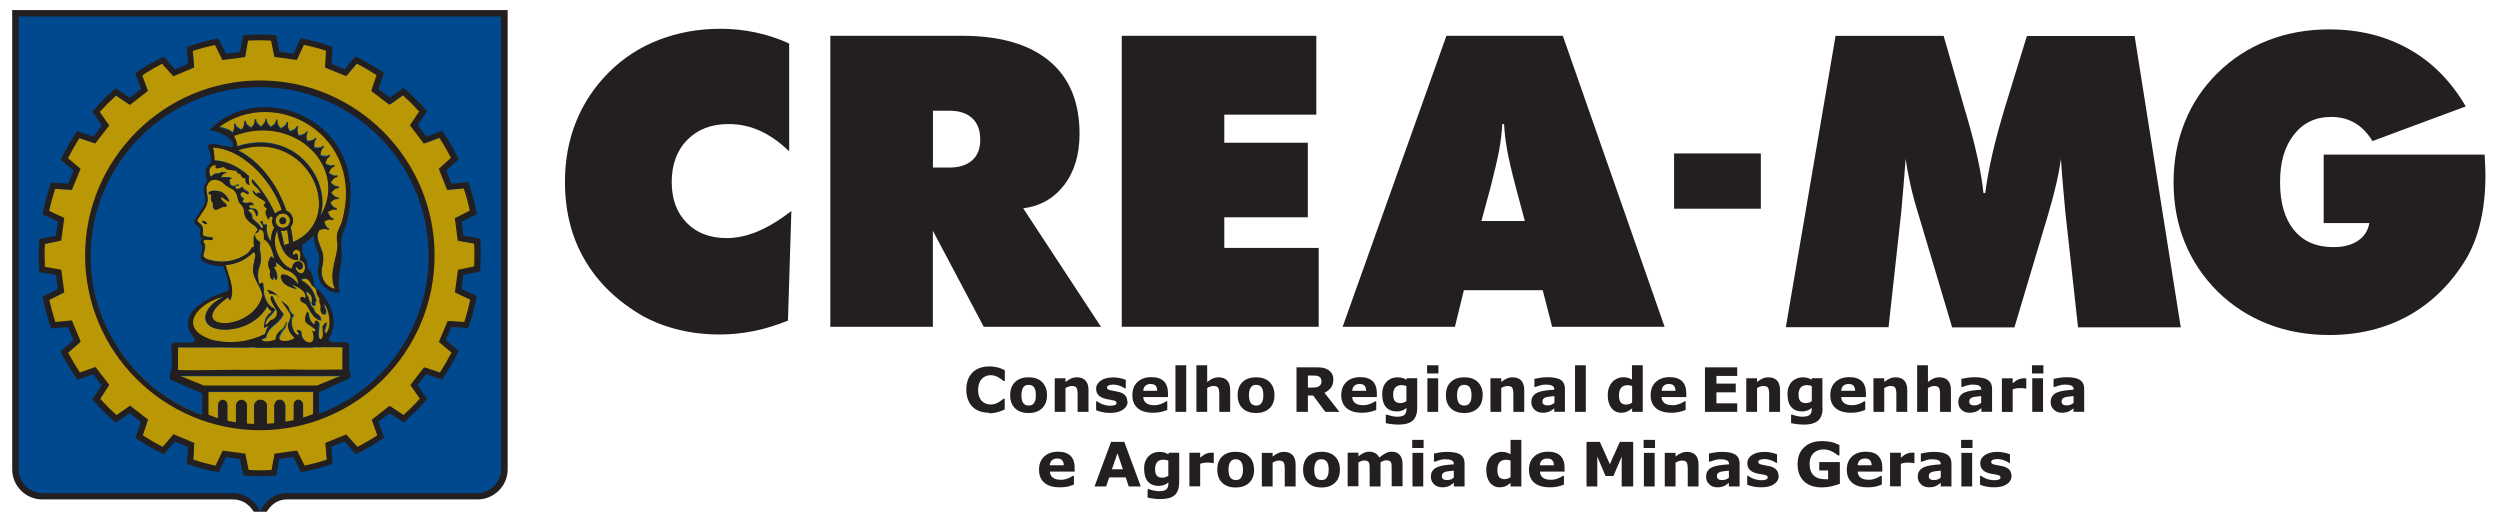 <?xml version="1.0" encoding="UTF-8"?>
<svg id="Camada_2" data-name="Camada 2" xmlns="http://www.w3.org/2000/svg" xmlns:xlink="http://www.w3.org/1999/xlink" viewBox="0 0 284.98 59.99">
  <defs>
    <style>
      .cls-1 {
        fill: #ba9705;
      }

      .cls-1, .cls-2, .cls-3, .cls-4 {
        fill-rule: evenodd;
      }

      .cls-2, .cls-5 {
        fill: #231f20;
      }

      .cls-6 {
        fill: none;
      }

      .cls-3 {
        fill: #6c8bc6;
      }

      .cls-4 {
        fill: #00498e;
      }

      .cls-7 {
        clip-path: url(#clippath);
      }
    </style>
    <clipPath id="clippath">
      <rect class="cls-6" width="284.98" height="58.33"/>
    </clipPath>
  </defs>
  <g id="Layer_1" data-name="Layer 1">
    <g class="cls-7">
      <path class="cls-3" d="M27.53,19.4s0,0,0,0"/>
      <path class="cls-2" d="M112.74,47.05c-.38,0-.73-.06-1.05-.17-.32-.11-.6-.28-.82-.5-.23-.22-.41-.5-.53-.83-.13-.33-.19-.71-.19-1.15,0-.4.06-.77.18-1.09.12-.33.3-.61.52-.84.22-.23.5-.4.82-.52.33-.12.68-.18,1.07-.18.22,0,.41.01.58.04.17.03.33.06.48.09.15.04.29.09.41.15.12.05.23.1.33.15v1.23h-.15c-.06-.06-.14-.12-.24-.19-.1-.08-.21-.15-.33-.22-.12-.07-.26-.13-.41-.18-.15-.05-.3-.07-.47-.07-.18,0-.36.03-.53.09-.17.06-.32.16-.46.29-.13.13-.24.3-.32.52-.08.21-.13.47-.13.78s.04.58.13.8c.09.21.2.38.34.51.14.13.29.21.46.27.17.05.34.08.51.08s.32-.02.47-.07c.16-.05.3-.11.43-.19.11-.07.22-.14.31-.21.1-.07.17-.14.24-.19h.14v1.22c-.13.06-.25.11-.36.16-.12.05-.24.09-.37.13-.17.05-.32.08-.47.11-.15.02-.35.04-.6.04M119.35,45.04c0,.63-.18,1.13-.55,1.49-.37.36-.88.55-1.55.55s-1.18-.18-1.55-.55c-.37-.36-.55-.86-.55-1.49s.18-1.13.56-1.49c.37-.36.88-.54,1.54-.54s1.19.18,1.55.55c.36.37.55.86.55,1.49M117.84,45.97c.08-.1.14-.22.18-.35.04-.14.06-.33.06-.57,0-.23-.02-.41-.06-.57s-.1-.27-.17-.36c-.07-.09-.16-.16-.26-.19-.1-.04-.21-.06-.33-.06s-.22.01-.32.05c-.09.03-.18.1-.26.19-.08.09-.13.21-.18.37-.04.15-.07.35-.07.58,0,.21.02.39.06.54.04.15.1.28.17.37.07.09.16.15.26.2.1.04.22.06.35.06.11,0,.22-.02.32-.06.1-.04.19-.1.26-.19M124.08,46.95h-1.24v-1.9c0-.16,0-.31-.02-.46-.02-.15-.04-.27-.08-.34-.04-.09-.11-.15-.2-.19-.09-.04-.21-.06-.37-.06-.11,0-.22.02-.34.06-.11.04-.24.09-.37.17v2.72h-1.23v-3.83h1.23v.42c.22-.17.43-.3.63-.39.2-.09.43-.14.67-.14.41,0,.74.12.97.36.23.24.35.6.35,1.08v2.49ZM128.54,45.74c0,.4-.18.72-.53.96-.35.24-.84.37-1.46.37-.34,0-.65-.03-.93-.1-.28-.06-.5-.13-.67-.21v-1.01h.11c.06.04.13.09.21.14.08.05.2.1.34.17.13.05.27.09.43.13.16.04.33.06.52.06.24,0,.42-.03.54-.08.12-.05.17-.13.17-.24,0-.09-.04-.16-.1-.2-.07-.04-.2-.08-.39-.12-.09-.02-.21-.04-.37-.07-.16-.02-.3-.05-.43-.09-.35-.09-.61-.23-.78-.42-.17-.19-.25-.43-.25-.72,0-.37.18-.67.52-.92.35-.24.83-.37,1.43-.37.29,0,.56.03.82.09.26.06.47.12.61.19v.97h-.11c-.18-.13-.39-.23-.62-.31-.23-.08-.47-.12-.71-.12-.2,0-.36.03-.5.09-.14.05-.2.13-.2.23,0,.09.03.16.09.21.06.05.21.1.43.14.13.03.26.05.4.08.15.02.29.05.44.09.32.08.56.22.72.4.15.18.23.41.23.68M133.13,45.26h-2.81c.02.3.13.53.34.69.21.16.52.24.93.24.26,0,.51-.05.75-.14.24-.09.43-.19.58-.3h.14v.98c-.28.11-.54.19-.78.24-.25.05-.52.08-.82.08-.77,0-1.36-.17-1.77-.52-.41-.35-.61-.84-.61-1.48s.19-1.13.58-1.5c.39-.37.92-.56,1.6-.56.62,0,1.09.16,1.41.47.31.31.47.77.47,1.36v.43ZM131.91,44.54c0-.26-.07-.45-.19-.58-.12-.13-.31-.19-.56-.19-.24,0-.43.06-.58.19-.15.12-.24.32-.26.59h1.59ZM135.22,46.95h-1.23v-5.31h1.23v5.31ZM140.23,46.95h-1.24v-1.9c0-.16,0-.31-.02-.46-.02-.15-.04-.27-.08-.34-.05-.09-.11-.15-.2-.19-.09-.04-.21-.06-.37-.06-.11,0-.23.02-.34.06-.12.04-.24.09-.37.17v2.72h-1.23v-5.31h1.23v1.9c.22-.17.43-.3.63-.39.2-.09.43-.14.67-.14.41,0,.74.12.97.36.23.24.35.6.35,1.08v2.49ZM145.28,45.04c0,.63-.18,1.13-.55,1.49-.37.36-.88.55-1.55.55s-1.18-.18-1.55-.55c-.37-.36-.55-.86-.55-1.49s.18-1.13.56-1.49c.37-.36.88-.54,1.54-.54s1.19.18,1.55.55c.37.37.55.86.55,1.49M143.77,45.97c.08-.1.14-.22.18-.35.04-.14.06-.33.06-.57,0-.23-.02-.41-.06-.57-.04-.15-.1-.27-.17-.36-.07-.09-.16-.16-.26-.19-.1-.04-.21-.06-.33-.06s-.22.01-.31.05c-.09.03-.18.1-.26.19-.08.09-.14.21-.18.37s-.07.35-.07.58c0,.21.02.39.06.54.04.15.1.28.17.37.07.09.16.15.26.2.1.04.22.06.35.06.11,0,.22-.02.32-.06.1-.04.19-.1.26-.19M150.63,43.43c0-.13-.03-.24-.08-.33-.05-.09-.14-.16-.27-.21-.09-.04-.19-.06-.31-.07-.12,0-.26-.01-.41-.01h-.47v1.37h.4c.21,0,.39-.01.53-.03.14-.02.26-.07.36-.14.09-.07.16-.15.2-.23.04-.09.06-.2.06-.34M152.68,46.95h-1.6l-1.39-1.86h-.6v1.86h-1.3v-5.08h2.2c.3,0,.56.02.77.05.22.03.42.11.61.22.19.12.34.26.45.44.11.18.17.41.17.68,0,.38-.09.68-.26.92-.18.24-.42.43-.75.59l1.7,2.18ZM156.95,45.26h-2.81c.02.3.13.53.34.69.21.16.52.24.93.24.26,0,.51-.05.75-.14.24-.09.44-.19.58-.3h.14v.98c-.28.11-.54.19-.78.24-.25.05-.52.08-.82.08-.77,0-1.36-.17-1.77-.52-.41-.35-.62-.84-.62-1.48s.2-1.13.58-1.5c.39-.37.92-.56,1.6-.56.62,0,1.09.16,1.41.47.31.31.47.77.47,1.36v.43ZM155.73,44.54c0-.26-.07-.45-.19-.58-.12-.13-.31-.19-.56-.19-.24,0-.43.06-.58.19-.15.12-.24.32-.26.59h1.59ZM161.55,46.51c0,.36-.05.66-.15.91-.1.25-.25.44-.43.58-.18.14-.41.24-.66.31-.26.06-.56.09-.88.09-.27,0-.53-.02-.79-.05-.26-.03-.48-.07-.67-.12v-.96h.15c.15.06.34.11.55.16.22.05.41.07.58.07.23,0,.41-.02.55-.06.14-.04.25-.1.33-.18.07-.07.12-.17.15-.28.03-.11.05-.25.05-.41v-.07c-.15.12-.31.22-.49.29-.18.07-.38.11-.6.11-.54,0-.95-.16-1.24-.49-.29-.32-.44-.81-.44-1.48,0-.31.05-.59.13-.82.09-.23.21-.43.38-.6.15-.16.33-.28.55-.37s.45-.13.67-.13c.21,0,.4.02.57.07.17.05.32.12.46.2l.04-.17h1.19v3.39ZM160.32,45.74v-1.74c-.07-.03-.16-.05-.26-.07-.1-.02-.19-.03-.28-.03-.32,0-.57.09-.73.28-.16.19-.24.45-.24.78,0,.37.07.63.21.77s.34.22.61.22c.12,0,.24-.02.36-.06.12-.04.23-.09.32-.15M163.94,46.95h-1.23v-3.83h1.23v3.83ZM163.97,42.57h-1.29v-.93h1.29v.93ZM169.01,45.04c0,.63-.18,1.13-.55,1.49-.37.36-.88.55-1.54.55s-1.18-.18-1.55-.55c-.37-.36-.55-.86-.55-1.49s.18-1.13.55-1.49c.37-.36.89-.54,1.55-.54s1.19.18,1.55.55c.37.37.55.86.55,1.49M167.5,45.97c.08-.1.14-.22.18-.35.04-.14.06-.33.06-.57,0-.23-.02-.41-.06-.57-.04-.15-.1-.27-.17-.36-.07-.09-.16-.16-.26-.19-.1-.04-.21-.06-.33-.06s-.22.01-.32.05c-.09.03-.18.1-.26.19-.08.09-.14.21-.18.37-.04.15-.07.35-.07.58,0,.21.02.39.06.54.04.15.1.28.17.37.07.09.16.15.26.2.1.04.22.06.35.06.11,0,.22-.02.32-.06.1-.04.19-.1.26-.19M173.75,46.95h-1.24v-1.9c0-.16,0-.31-.02-.46-.02-.15-.04-.27-.08-.34-.04-.09-.11-.15-.2-.19-.09-.04-.21-.06-.37-.06-.11,0-.22.02-.34.06-.12.04-.24.09-.37.17v2.72h-1.23v-3.83h1.23v.42c.22-.17.43-.3.63-.39.2-.09.42-.14.67-.14.41,0,.74.12.97.36.23.24.35.6.35,1.08v2.49ZM177.19,45.95v-.8c-.17.01-.35.03-.54.06-.19.02-.34.05-.44.08-.12.04-.22.09-.28.17-.07.08-.1.17-.1.29,0,.08,0,.15.02.19.01.05.05.1.1.14.05.04.12.08.19.1.07.02.19.03.34.03.12,0,.25-.03.37-.08.13-.05.24-.12.33-.2M177.19,46.54c-.07.05-.15.11-.25.18-.1.07-.19.13-.28.17-.12.06-.25.1-.38.12-.13.03-.27.04-.43.04-.36,0-.67-.11-.92-.34-.24-.23-.37-.51-.37-.86,0-.28.06-.51.19-.69.13-.18.3-.32.53-.42.23-.1.51-.17.85-.22.34-.04.69-.08,1.05-.1v-.02c0-.21-.09-.36-.26-.44-.17-.08-.43-.12-.76-.12-.2,0-.42.04-.65.11-.23.07-.39.13-.49.16h-.11v-.92c.13-.03.34-.07.63-.12.29-.05.59-.07.88-.07.7,0,1.21.11,1.51.32.31.21.46.55.46,1.01v2.61h-1.22v-.41ZM180.77,46.95h-1.23v-5.31h1.23v5.31ZM187.28,46.95h-1.23v-.4c-.21.17-.41.3-.6.38-.18.08-.4.12-.64.12-.47,0-.84-.18-1.12-.54-.28-.36-.42-.85-.42-1.45,0-.33.04-.62.14-.87.09-.25.22-.47.39-.65.15-.17.34-.3.56-.4.22-.09.44-.14.66-.14s.42.02.56.07c.15.05.3.11.45.19v-1.63h1.23v5.31ZM186.05,45.89v-1.88c-.09-.04-.18-.06-.27-.08-.1-.02-.18-.02-.26-.02-.32,0-.57.1-.73.3-.16.2-.24.48-.24.84,0,.38.06.65.2.82.13.17.34.25.62.25.11,0,.23-.02.35-.06.12-.04.24-.1.33-.17M192.21,45.26h-2.81c.02.3.13.53.34.69.21.16.52.24.93.24.26,0,.51-.05.76-.14.24-.09.44-.19.58-.3h.14v.98c-.28.11-.54.19-.79.24-.24.05-.52.08-.82.08-.77,0-1.36-.17-1.77-.52-.41-.35-.61-.84-.61-1.48s.19-1.13.58-1.5c.39-.37.92-.56,1.6-.56.62,0,1.09.16,1.41.47.31.31.47.77.47,1.36v.43ZM190.99,44.54c0-.26-.07-.45-.19-.58-.12-.13-.31-.19-.56-.19-.24,0-.43.06-.58.19-.15.12-.24.32-.25.59h1.59ZM198.03,46.95h-3.68v-5.08h3.68v.98h-2.37v.88h2.2v.99h-2.2v1.26h2.37v.98ZM202.91,46.95h-1.24v-1.9c0-.16,0-.31-.02-.46-.02-.15-.04-.27-.08-.34-.04-.09-.11-.15-.2-.19-.09-.04-.21-.06-.37-.06-.11,0-.22.02-.34.06-.12.04-.24.09-.37.17v2.72h-1.23v-3.83h1.23v.42c.22-.17.43-.3.63-.39.2-.09.42-.14.67-.14.41,0,.74.12.97.36.23.24.35.6.35,1.08v2.49ZM207.76,46.51c0,.36-.05.66-.15.91-.1.25-.25.44-.43.58-.18.14-.41.24-.67.31-.26.06-.56.09-.88.09-.27,0-.53-.02-.79-.05-.26-.03-.48-.07-.67-.12v-.96h.15c.15.06.33.11.55.16.22.05.41.07.58.07.23,0,.41-.02.55-.06.14-.04.25-.1.33-.18.07-.07.12-.17.15-.28.03-.11.05-.25.05-.41v-.07c-.15.12-.31.22-.49.29-.18.07-.38.11-.6.11-.54,0-.95-.16-1.24-.49-.29-.32-.44-.81-.44-1.48,0-.31.04-.59.13-.82.09-.23.21-.43.37-.6.15-.16.34-.28.56-.37s.44-.13.67-.13c.21,0,.39.02.56.07.17.05.33.12.46.2l.04-.17h1.19v3.39ZM206.53,45.74v-1.74c-.07-.03-.16-.05-.26-.07-.1-.02-.19-.03-.28-.03-.32,0-.57.09-.73.28-.16.19-.24.45-.24.78,0,.37.07.63.21.77s.34.22.61.22c.12,0,.24-.02.36-.06.12-.04.23-.09.32-.15M212.69,45.26h-2.81c.02.3.13.53.34.69.21.16.52.24.93.24.26,0,.51-.05.75-.14.24-.09.44-.19.58-.3h.14v.98c-.28.11-.54.19-.78.24-.25.05-.52.08-.82.08-.77,0-1.36-.17-1.77-.52-.41-.35-.61-.84-.61-1.48s.19-1.13.58-1.5c.39-.37.92-.56,1.6-.56.62,0,1.09.16,1.41.47.32.31.47.77.47,1.36v.43ZM211.47,44.54c0-.26-.07-.45-.19-.58-.12-.13-.31-.19-.56-.19-.24,0-.43.06-.58.19-.15.12-.24.32-.26.59h1.6ZM217.41,46.95h-1.24v-1.9c0-.16,0-.31-.02-.46-.02-.15-.04-.27-.08-.34-.04-.09-.11-.15-.2-.19-.09-.04-.21-.06-.37-.06-.11,0-.22.02-.34.06-.11.04-.24.09-.37.17v2.72h-1.23v-3.83h1.23v.42c.22-.17.43-.3.63-.39.2-.09.43-.14.67-.14.41,0,.74.12.97.36.23.24.35.6.35,1.08v2.49ZM222.39,46.95h-1.24v-1.9c0-.16,0-.31-.02-.46-.02-.15-.04-.27-.08-.34-.04-.09-.11-.15-.2-.19-.09-.04-.21-.06-.37-.06-.11,0-.23.02-.34.06-.11.04-.24.09-.37.17v2.72h-1.23v-5.31h1.23v1.9c.22-.17.43-.3.63-.39.2-.09.43-.14.67-.14.41,0,.74.12.97.36.24.24.35.6.35,1.08v2.49ZM225.84,45.95v-.8c-.16.01-.35.03-.54.06-.19.02-.34.05-.44.08-.12.04-.22.09-.28.17-.06.08-.1.17-.1.29,0,.08,0,.15.02.19.01.05.05.1.1.14.05.04.11.08.19.1.07.02.19.03.34.03.12,0,.25-.03.37-.08.12-.05.24-.12.33-.2M225.84,46.54c-.06.05-.15.11-.24.18-.1.07-.19.13-.28.17-.12.06-.25.1-.38.12-.13.03-.27.04-.43.04-.36,0-.67-.11-.91-.34-.25-.23-.37-.51-.37-.86,0-.28.06-.51.19-.69.12-.18.3-.32.53-.42.23-.1.51-.17.85-.22.34-.04.69-.08,1.05-.1v-.02c0-.21-.09-.36-.26-.44-.17-.08-.43-.12-.76-.12-.2,0-.42.04-.65.11-.23.07-.39.13-.49.16h-.11v-.92c.13-.03.34-.07.64-.12.29-.05.58-.07.88-.07.7,0,1.2.11,1.51.32.31.21.47.55.47,1.01v2.61h-1.22v-.41ZM230.97,44.29h-.11c-.05-.02-.14-.03-.25-.04-.12-.01-.21-.01-.29-.01-.17,0-.33.01-.46.03-.13.02-.28.06-.43.12v2.57h-1.23v-3.83h1.23v.56c.27-.23.51-.39.71-.46.2-.08.38-.11.55-.11.04,0,.09,0,.15,0,.06,0,.1,0,.14.01v1.17ZM232.89,46.95h-1.23v-3.83h1.23v3.83ZM232.93,42.57h-1.3v-.93h1.3v.93ZM236.37,45.95v-.8c-.16.01-.35.03-.54.06-.2.02-.34.05-.44.08-.12.04-.22.09-.28.17-.07.08-.1.17-.1.29,0,.08,0,.15.02.19.01.05.05.1.1.14.05.04.11.08.19.1.07.02.19.03.34.03.12,0,.25-.03.38-.08.12-.05.23-.12.33-.2M236.37,46.54c-.07.05-.15.11-.24.18-.1.07-.19.13-.28.17-.12.06-.24.1-.38.12-.13.03-.27.04-.43.04-.36,0-.67-.11-.91-.34-.25-.23-.37-.51-.37-.86,0-.28.06-.51.19-.69.12-.18.3-.32.53-.42.23-.1.51-.17.85-.22.34-.04.69-.08,1.05-.1v-.02c0-.21-.09-.36-.26-.44-.17-.08-.43-.12-.77-.12-.2,0-.42.04-.65.11-.23.07-.4.13-.5.16h-.11v-.92c.13-.03.34-.07.63-.12.29-.05.58-.07.88-.07.7,0,1.2.11,1.51.32.31.21.47.55.47,1.01v2.61h-1.22v-.41Z"/>
      <path class="cls-2" d="M122.49,53.76h-2.81c.02.3.13.53.34.69.21.16.52.24.93.24.26,0,.51-.05.75-.14.24-.1.43-.19.58-.3h.14v.99c-.28.11-.54.19-.78.24-.25.05-.52.07-.82.07-.77,0-1.36-.17-1.77-.52-.41-.35-.61-.84-.61-1.48s.19-1.13.58-1.5c.39-.37.92-.56,1.6-.56.62,0,1.09.16,1.41.47.32.32.47.77.47,1.36v.43ZM121.26,53.04c0-.26-.07-.45-.19-.58-.12-.13-.31-.19-.56-.19-.24,0-.43.06-.58.18-.15.12-.24.32-.26.59h1.59ZM130.02,55.45h-1.35l-.35-1.03h-1.88l-.35,1.03h-1.32l1.88-5.08h1.51l1.88,5.08ZM128,53.49l-.62-1.82-.63,1.82h1.25ZM134.41,55.01c0,.36-.05.66-.15.91-.1.25-.24.44-.43.58-.18.14-.41.24-.67.3-.26.06-.56.09-.88.09-.27,0-.53-.01-.79-.05-.26-.03-.48-.07-.67-.12v-.96h.15c.15.06.33.11.55.16.21.05.41.07.58.07.23,0,.41-.02.56-.06s.25-.1.33-.18c.07-.07.12-.17.15-.28.03-.11.05-.25.05-.41v-.07c-.15.12-.31.22-.49.29-.18.07-.38.11-.6.11-.54,0-.95-.16-1.24-.49-.29-.32-.44-.81-.44-1.47,0-.32.04-.59.13-.82.09-.23.21-.43.38-.6.15-.16.33-.28.55-.37.22-.09.44-.13.67-.13.21,0,.4.02.57.07.17.05.32.12.46.2l.05-.17h1.19v3.39ZM133.18,54.24v-1.74c-.07-.03-.16-.05-.26-.07-.1-.02-.19-.03-.28-.03-.32,0-.57.09-.73.28-.16.19-.24.44-.24.78,0,.37.07.63.21.77.14.15.34.22.61.22.12,0,.24-.02.36-.06.12-.04.23-.09.32-.15M138.35,52.79h-.11c-.05-.02-.14-.03-.25-.04-.12-.01-.21-.02-.29-.02-.18,0-.33.01-.46.03-.13.02-.28.06-.43.11v2.57h-1.23v-3.83h1.23v.56c.27-.23.51-.39.71-.46.2-.08.38-.11.55-.11.04,0,.09,0,.15,0,.05,0,.1,0,.14.01v1.17ZM142.96,53.53c0,.63-.18,1.13-.55,1.49-.37.36-.88.55-1.55.55s-1.18-.18-1.55-.55c-.37-.36-.55-.86-.55-1.49s.18-1.13.55-1.49c.37-.36.88-.54,1.54-.54s1.19.18,1.55.55c.36.36.55.86.55,1.49M141.45,54.46c.08-.1.14-.22.18-.35.04-.14.06-.33.06-.57,0-.22-.02-.41-.06-.57-.04-.15-.1-.27-.17-.36-.07-.09-.16-.16-.26-.2-.1-.04-.21-.06-.33-.06s-.22.02-.32.05c-.09.03-.18.1-.26.19-.08.09-.14.21-.18.37-.04.15-.07.35-.07.58,0,.21.02.39.06.55.04.16.1.28.17.37.07.09.16.16.26.2.1.04.22.06.35.06.11,0,.22-.02.32-.05.1-.04.19-.1.26-.19M147.69,55.45h-1.24v-1.9c0-.16,0-.31-.02-.46-.02-.15-.04-.27-.08-.34-.05-.09-.11-.15-.2-.19-.09-.04-.21-.06-.37-.06-.11,0-.22.02-.34.06-.11.04-.24.1-.37.17v2.72h-1.23v-3.83h1.23v.42c.22-.17.43-.3.63-.39.2-.09.43-.14.67-.14.41,0,.74.12.97.36.23.24.35.6.35,1.08v2.5ZM152.74,53.53c0,.63-.18,1.13-.55,1.49-.37.36-.88.55-1.55.55s-1.18-.18-1.55-.55c-.37-.36-.55-.86-.55-1.49s.19-1.13.55-1.49c.37-.36.89-.54,1.55-.54s1.19.18,1.55.55c.36.36.55.86.55,1.49M151.22,54.46c.08-.1.14-.22.18-.35.04-.14.06-.33.06-.57,0-.22-.02-.41-.06-.57-.04-.15-.1-.27-.17-.36-.07-.09-.16-.16-.26-.2-.1-.04-.21-.06-.33-.06s-.22.02-.32.05c-.09.03-.18.1-.26.19-.08.09-.13.21-.18.37-.05.15-.07.35-.07.58,0,.21.02.39.06.55.04.16.1.28.17.37.07.09.16.16.26.2.1.04.22.06.35.06.11,0,.22-.02.32-.05.1-.04.19-.1.26-.19M157.37,52.73v2.72h-1.24v-1.92c0-.19,0-.34-.01-.48,0-.13-.04-.24-.08-.32-.04-.08-.1-.14-.18-.18-.09-.03-.2-.06-.35-.06-.12,0-.24.03-.35.07-.11.05-.21.1-.31.15v2.72h-1.23v-3.83h1.23v.42c.21-.17.41-.3.61-.39.19-.09.41-.14.64-.14.25,0,.47.06.67.17.19.11.35.28.46.5.24-.21.48-.37.71-.49.23-.12.46-.18.68-.18.42,0,.73.12.94.37.22.25.32.6.32,1.07v2.5h-1.24v-1.92c0-.19,0-.35-.01-.48,0-.13-.03-.23-.07-.32-.04-.08-.1-.14-.18-.18-.08-.03-.2-.06-.35-.06-.1,0-.2.02-.3.05-.1.03-.21.09-.36.18M162.24,55.45h-1.23v-3.83h1.23v3.83ZM162.28,51.07h-1.3v-.93h1.3v.93ZM165.72,54.45v-.8c-.16.01-.35.03-.54.06-.19.02-.34.05-.44.08-.12.04-.22.1-.28.17-.06.07-.1.17-.1.29,0,.08,0,.14.02.19.02.05.05.1.1.15.05.04.12.08.19.1.07.02.19.03.34.03.12,0,.25-.03.38-.07.12-.05.24-.12.33-.2M165.72,55.04c-.07.05-.15.11-.24.18-.1.07-.19.13-.28.17-.12.06-.25.1-.38.12-.13.03-.27.04-.42.04-.37,0-.67-.11-.92-.34-.25-.23-.37-.51-.37-.86,0-.28.06-.51.19-.68.12-.18.3-.32.53-.42.23-.1.51-.17.85-.22.34-.04.69-.08,1.05-.1v-.02c0-.21-.09-.36-.26-.44-.17-.08-.43-.12-.76-.12-.2,0-.42.03-.65.11-.23.07-.39.13-.49.17h-.11v-.93c.13-.03.34-.07.63-.12.29-.05.58-.07.88-.07.7,0,1.21.11,1.52.32.31.22.46.55.46,1.01v2.61h-1.22v-.41ZM173.42,55.45h-1.23v-.4c-.21.18-.41.3-.59.38-.18.08-.4.12-.64.12-.47,0-.84-.18-1.12-.54-.28-.36-.42-.84-.42-1.45,0-.32.05-.61.14-.86.09-.25.22-.47.39-.65.15-.17.34-.3.56-.4.22-.09.44-.14.66-.14s.42.02.57.07c.15.05.3.11.45.19v-1.63h1.23v5.31ZM172.19,54.39v-1.88c-.09-.04-.18-.06-.27-.08-.1-.02-.18-.02-.26-.02-.32,0-.57.1-.73.3-.16.2-.24.48-.24.84,0,.38.07.65.2.82.13.17.34.25.62.25.11,0,.23-.02.35-.06s.24-.1.33-.16M178.35,53.76h-2.81c.02.3.13.53.34.69.21.16.52.24.93.24.26,0,.51-.05.75-.14.24-.1.44-.19.58-.3h.14v.99c-.28.11-.54.19-.79.24-.24.05-.52.07-.82.07-.77,0-1.36-.17-1.77-.52-.41-.35-.61-.84-.61-1.48s.19-1.13.58-1.5c.39-.37.92-.56,1.6-.56.62,0,1.09.16,1.41.47.32.32.47.77.47,1.36v.43ZM177.13,53.04c0-.26-.07-.45-.19-.58-.12-.13-.31-.19-.56-.19-.24,0-.43.06-.59.18-.15.12-.24.32-.26.59h1.59ZM186.17,55.45h-1.31v-3.4l-.94,2.21h-.9l-.94-2.21v3.4h-1.23v-5.08h1.52l1.14,2.55,1.14-2.55h1.52v5.08ZM188.62,55.45h-1.23v-3.83h1.23v3.83ZM188.66,51.07h-1.3v-.93h1.3v.93ZM193.63,55.45h-1.24v-1.9c0-.16,0-.31-.02-.46-.02-.15-.04-.27-.08-.34-.05-.09-.11-.15-.2-.19-.09-.04-.21-.06-.37-.06-.11,0-.22.02-.34.06-.12.04-.24.1-.38.17v2.72h-1.23v-3.83h1.23v.42c.22-.17.43-.3.63-.39.2-.09.43-.14.67-.14.42,0,.74.12.97.36.24.24.35.6.35,1.08v2.5ZM197.08,54.45v-.8c-.16.01-.34.03-.54.06-.19.02-.34.05-.44.08-.12.04-.22.1-.28.17-.07.07-.1.17-.1.29,0,.08,0,.14.02.19.01.05.05.1.1.15.05.04.11.08.19.1.07.02.18.03.34.03.12,0,.24-.03.38-.07.12-.05.24-.12.33-.2M197.08,55.04c-.07.05-.15.11-.24.18-.1.07-.19.13-.28.17-.12.06-.24.1-.37.12-.13.03-.27.04-.43.04-.37,0-.67-.11-.91-.34-.25-.23-.37-.51-.37-.86,0-.28.06-.51.19-.68.13-.18.3-.32.53-.42.23-.1.51-.17.85-.22.33-.04.68-.08,1.05-.1v-.02c0-.21-.09-.36-.26-.44-.17-.08-.43-.12-.77-.12-.2,0-.42.03-.65.11-.23.07-.4.13-.5.17h-.11v-.93c.13-.03.34-.07.63-.12.29-.05.59-.07.88-.07.7,0,1.2.11,1.51.32.31.22.47.55.47,1.01v2.61h-1.22v-.41ZM202.76,54.23c0,.4-.18.72-.53.96-.35.24-.84.36-1.46.36-.34,0-.65-.03-.93-.09-.28-.06-.5-.13-.67-.21v-1.01h.11c.06.04.13.09.21.14.08.05.2.11.34.17.13.05.27.1.43.13.16.04.33.06.52.06.24,0,.42-.03.54-.08.12-.05.18-.13.18-.24,0-.09-.03-.16-.1-.2-.07-.04-.2-.08-.39-.12-.09-.02-.21-.04-.37-.06-.16-.03-.3-.05-.43-.09-.35-.09-.61-.23-.78-.43-.17-.19-.25-.43-.25-.72,0-.37.17-.68.52-.92s.83-.37,1.43-.37c.29,0,.56.03.82.09.26.06.47.12.62.19v.97h-.11c-.18-.13-.39-.23-.62-.31-.23-.08-.47-.12-.71-.12-.2,0-.36.03-.5.08-.13.05-.2.13-.2.23,0,.09.03.16.09.21.06.05.21.1.43.14.13.02.26.05.4.08.14.02.29.05.43.09.32.08.56.22.72.4.16.18.23.41.23.68M209.69,55.16c-.23.09-.53.18-.9.27-.38.09-.75.13-1.12.13-.86,0-1.54-.23-2.03-.7-.49-.47-.73-1.12-.73-1.95s.24-1.43.74-1.91c.49-.48,1.18-.72,2.06-.72.33,0,.65.03.96.09.3.06.64.18,1.01.36v1.19h-.15c-.06-.05-.16-.11-.28-.2-.12-.09-.24-.16-.35-.22-.13-.07-.29-.14-.46-.19-.18-.05-.36-.08-.56-.08-.23,0-.44.03-.63.1-.19.07-.36.17-.51.31-.14.14-.26.31-.34.52-.08.21-.12.45-.12.73,0,.56.15.99.45,1.29.3.3.74.45,1.32.45.05,0,.11,0,.17,0,.06,0,.12,0,.17,0v-1h-1.01v-.96h2.35v2.51ZM214.57,53.76h-2.81c.02.3.13.53.34.69.21.16.52.24.93.24.26,0,.51-.05.76-.14.24-.1.44-.19.58-.3h.14v.99c-.28.11-.54.19-.79.24-.25.05-.52.07-.82.07-.77,0-1.36-.17-1.77-.52-.41-.35-.61-.84-.61-1.48s.19-1.13.58-1.5c.39-.37.92-.56,1.6-.56.62,0,1.09.16,1.4.47.32.32.47.77.47,1.36v.43ZM213.35,53.04c0-.26-.07-.45-.19-.58-.12-.13-.31-.19-.56-.19-.24,0-.43.06-.58.18-.15.12-.24.32-.26.59h1.59ZM218.22,52.79h-.11c-.05-.02-.14-.03-.25-.04-.11-.01-.21-.02-.29-.02-.18,0-.33.01-.46.03-.13.02-.28.06-.43.11v2.57h-1.23v-3.83h1.23v.56c.27-.23.51-.39.71-.46.2-.08.38-.11.55-.11.04,0,.09,0,.15,0,.05,0,.1,0,.14.01v1.17ZM221.23,54.45v-.8c-.17.01-.35.03-.54.06-.19.02-.34.05-.44.08-.12.04-.22.1-.28.17-.07.07-.1.17-.1.29,0,.08,0,.14.02.19.01.05.05.1.1.15.05.04.11.08.19.1.07.02.18.03.34.03.12,0,.25-.03.37-.07.13-.05.24-.12.33-.2M221.23,55.04c-.07.05-.15.11-.25.18-.1.07-.19.13-.28.17-.12.06-.24.1-.37.12-.13.03-.27.04-.43.04-.37,0-.67-.11-.92-.34-.24-.23-.37-.51-.37-.86,0-.28.06-.51.19-.68.13-.18.3-.32.53-.42.23-.1.51-.17.85-.22.33-.04.69-.08,1.05-.1v-.02c0-.21-.09-.36-.26-.44-.17-.08-.43-.12-.76-.12-.2,0-.42.03-.65.11-.23.07-.4.13-.49.17h-.11v-.93c.13-.03.34-.07.63-.12.29-.05.59-.07.88-.07.7,0,1.2.11,1.51.32.31.22.47.55.47,1.01v2.61h-1.22v-.41ZM224.81,55.45h-1.23v-3.83h1.23v3.83ZM224.85,51.07h-1.3v-.93h1.3v.93ZM229.3,54.23c0,.4-.18.72-.53.96-.35.24-.84.36-1.46.36-.34,0-.65-.03-.93-.09-.28-.06-.5-.13-.67-.21v-1.01h.11c.06.04.13.09.21.14.08.05.2.11.34.17.13.05.27.1.43.13.16.04.33.06.52.06.24,0,.42-.03.54-.08.12-.05.18-.13.18-.24,0-.09-.04-.16-.1-.2-.07-.04-.2-.08-.39-.12-.09-.02-.21-.04-.37-.06-.16-.03-.3-.05-.43-.09-.35-.09-.61-.23-.77-.43-.17-.19-.25-.43-.25-.72,0-.37.18-.68.52-.92.35-.24.83-.37,1.43-.37.29,0,.56.03.82.09.26.06.47.12.62.19v.97h-.11c-.18-.13-.39-.23-.62-.31-.24-.08-.47-.12-.71-.12-.2,0-.37.03-.5.08-.13.05-.2.13-.2.23,0,.09.03.16.09.21.06.05.21.1.43.14.13.02.26.05.4.08.14.02.29.05.44.09.32.08.56.22.72.4.15.18.23.41.23.68"/>
      <path class="cls-2" d="M283.3,19.14c-.02-.33-.04-.84-.07-1.52h-18.35v7.81h5.2c-.14.86-.57,1.53-1.29,2.01-.71.49-1.65.73-2.8.73-1.94,0-3.43-.64-4.49-1.94-1.06-1.29-1.59-3.11-1.59-5.46s.53-4.07,1.58-5.42c1.05-1.35,2.46-2.02,4.23-2.02,1.01,0,1.91.22,2.7.68.79.46,1.46,1.15,2.02,2.07l10.64-3.95c-1.68-2.87-3.84-5.06-6.49-6.54-2.65-1.49-5.67-2.24-9.08-2.24-2.51,0-4.85.42-7.01,1.27-2.16.84-4.07,2.08-5.71,3.7-1.63,1.6-2.88,3.45-3.73,5.57-.86,2.11-1.29,4.41-1.29,6.88s.42,4.75,1.27,6.85c.85,2.1,2.1,3.96,3.74,5.6,1.66,1.63,3.58,2.87,5.73,3.71,2.15.84,4.49,1.26,7,1.26,3.4,0,6.44-.75,9.12-2.25,2.67-1.51,4.86-3.69,6.55-6.53.7-1.21,1.23-2.6,1.59-4.17.36-1.57.55-3.31.55-5.21,0-.26,0-.56-.02-.89"/>
      <path class="cls-2" d="M231.05,4.1l-2.48,8.07c-.6,1.98-1.08,3.76-1.45,5.35-.36,1.59-.64,3.09-.82,4.49h-.2c-.23-2.24-.84-5.09-1.84-8.55-.15-.51-.27-.9-.34-1.15l-2.36-8.22h-12.32l-5.67,33.21h11.71l1.45-13.15c.09-1.01.18-2.02.26-3.02s.16-2.01.24-3.03c.13.95.32,1.96.56,3.03.24,1.06.55,2.2.93,3.42l3.81,12.77h7.1l3.81-12.77c.36-1.22.67-2.35.92-3.42.25-1.07.44-2.08.57-3.03.06,1.01.14,2.02.23,3.03.09,1.01.18,2.01.27,3.03l1.45,13.15h11.71l-5.26-33.21h-12.29Z"/>
      <rect class="cls-5" x="190.83" y="17.49" width="9.89" height="6.3"/>
      <polygon class="cls-2" points="139.56 24.77 149.08 24.77 149.08 16.27 139.56 16.27 139.56 13.07 150.05 13.07 150.05 4.08 127.87 4.08 127.87 37.25 150.32 37.25 150.32 28.26 139.56 28.26 139.56 24.77"/>
      <path class="cls-2" d="M82.83,27.14c-1.9,0-3.43-.58-4.56-1.75-1.14-1.16-1.7-2.72-1.7-4.66s.59-3.6,1.78-4.79c1.18-1.2,2.75-1.8,4.7-1.8,1.25,0,2.45.25,3.58.77,1.14.51,2.24,1.29,3.33,2.34V4.96c-1.24-.57-2.51-.98-3.82-1.26-1.31-.28-2.63-.42-3.98-.42-2.52,0-4.86.42-7.04,1.26-2.17.83-4.08,2.07-5.72,3.71-1.62,1.62-2.87,3.48-3.72,5.59-.86,2.12-1.28,4.42-1.28,6.89,0,3.36.75,6.32,2.26,8.9,1.5,2.58,3.71,4.72,6.64,6.41,1.21.66,2.56,1.18,4.06,1.55,1.49.36,3.05.54,4.66.54,1.3,0,2.6-.13,3.9-.39,1.3-.26,2.6-.67,3.9-1.19l.39-12.49c-1.41,1.08-2.7,1.85-3.89,2.34-1.18.49-2.35.74-3.5.74"/>
      <path class="cls-2" d="M164.88,4.08l-11.83,33.17h12.8l1.02-4.17h8.99l1.07,4.17h12.82l-11.6-33.17h-13.28ZM168.87,25.19l1.02-3.76c.49-1.9.83-3.37,1.02-4.4.18-1.02.29-1.99.34-2.89h.2c.05.9.16,1.87.34,2.89.18,1.03.52,2.5,1.02,4.4l1.01,3.76h-4.96Z"/>
      <path class="cls-2" d="M121.33,21.07c1.15-1.52,1.73-3.47,1.73-5.82,0-3.6-1.14-6.37-3.44-8.29-2.3-1.92-5.62-2.88-9.97-2.88h-15v33.17h11.69v-10.94l5.8,10.94h13.36l-8.86-13.5c1.97-.26,3.52-1.15,4.68-2.68M110.82,18.27c-.61.55-1.48.83-2.61.83h-1.86v-6.48h1.86c1.14,0,2,.29,2.61.85.61.56.92,1.38.92,2.44s-.31,1.82-.92,2.37"/>
      <path class="cls-4" d="M57.26,1.73v51.84c0,1.52-1.24,2.76-2.76,2.76h-21.81c-1.43,0-2.73,1.08-3,2.21-.35-1.13-1.72-2.19-3.05-2.21H4.74c-1.52,0-2.76-1.24-2.76-2.76V1.73h55.28Z"/>
      <path class="cls-4" d="M33.47,5.98l-1.59-.21-.39-1.9c-1.25-.11-2.52-.1-3.79,0l-.34,1.92-1.61.21-.87-1.76c-1.23.23-2.45.56-3.65.99l.16,1.92-1.49.63-1.31-1.46c-1.19.56-2.26,1.21-3.26,1.9l.66,1.81-1.28,1-1.61-1.08c-.99.85-1.87,1.75-2.68,2.68l1.11,1.59-.99,1.28-1.86-.62c-.72,1.07-1.35,2.17-1.88,3.28l1.48,1.24-.62,1.5-1.95-.12c-.43,1.19-.74,2.4-.98,3.63l1.76.83-.22,1.61-1.91.4c-.1,1.27-.08,2.52,0,3.77l1.91.34.21,1.61-1.75.88c.25,1.24.57,2.46.99,3.64l1.93-.17.63,1.5-1.49,1.31c.59,1.12,1.23,2.2,1.93,3.25l1.82-.65.98,1.28-1.06,1.63c.83.94,1.71,1.83,2.67,2.66l1.58-1.11,1.28,1-.61,1.84c1.04.71,2.13,1.33,3.27,1.89l1.25-1.48,1.49.62-.11,1.94c1.18.42,2.39.75,3.64.98l.82-1.75,1.61.21.39,1.9c1.25.1,2.5.1,3.77,0l.34-1.9,1.61-.22.88,1.74c1.21-.2,2.43-.54,3.64-.98l-.16-1.93,1.49-.61,1.31,1.46c1.11-.54,2.2-1.17,3.25-1.9l-.65-1.82,1.27-.99,1.63,1.08c.94-.81,1.83-1.7,2.67-2.68l-1.1-1.59.98-1.27,1.85.62c.67-1.01,1.3-2.1,1.89-3.28l-1.48-1.25.63-1.49,1.95.12c.4-1.16.72-2.38.97-3.65l-1.75-.82.21-1.62,1.9-.39c.1-1.25.11-2.51,0-3.76l-1.91-.34-.2-1.6,1.75-.89c-.25-1.25-.57-2.48-1-3.66l-1.92.18-.59-1.49,1.42-1.3c-.55-1.14-1.19-2.23-1.91-3.28l-1.8.67-.99-1.3,1.08-1.62c-.85-.97-1.74-1.87-2.67-2.67l-1.58,1.12-1.29-.98.62-1.85c-1.05-.71-2.13-1.34-3.26-1.88l-1.24,1.47-1.51-.62.12-1.95c-1.17-.43-2.39-.76-3.66-.98l-.82,1.76Z"/>
      <path class="cls-4" d="M23.03,44.81v2.48h-.03s-.88-.35-.88-.35l-.86-.39-.83-.43-.81-.47-.79-.5-.76-.54-.73-.57-.7-.61-.67-.64-.64-.67-.61-.7-.57-.73-.54-.76-.5-.78-.47-.81-.43-.84-.39-.86-.35-.88-.3-.9-.26-.92-.22-.93-.17-.95-.12-.97-.07-.98-.03-.99.03-.99.07-.98.12-.97.17-.95.22-.94.26-.92.3-.9.35-.88.39-.86.43-.84.47-.81.51-.79.54-.76.58-.73.61-.7.64-.67.67-.64.7-.61.73-.58.76-.54.79-.5.81-.47.83-.43.86-.39.88-.35.9-.31.92-.26.94-.22.95-.17.97-.12.98-.08.99-.03.99.03.98.08.97.12.95.17.93.22.92.26.9.31.88.35.86.39.83.43.81.47.78.51.76.54.73.58.7.61.67.64.64.67.61.7.57.73.54.76.5.79.47.81.43.84.39.86.35.88.3.9.26.92.22.94.17.95.12.97.08.98.02.99-.02.99-.08.98-.12.97-.17.95-.22.93-.26.92-.3.9-.35.88-.39.86-.42.83-.47.81-.5.79-.54.76-.57.73-.61.7-.64.67-.67.64-.7.61-.73.57-.76.54-.78.5-.81.47-.83.43-.86.39-.77.31v-2.45l3.46-1.58c.17-.13.22-.34.11-.66l-.11-.38v-2.64c0-.32-.14-.49-.46-.49h-1.36c-.55,0-.67-.33-.26-.84.68-1.67.22-3.39-1.38-5.15-.32-.14-.55-.4-.59-.96-.06-.68-.31-1.2-.7-1.57-.01-.55-.14-1.28-.51-1.35l.04-.21-.14-.27c.06-.29.04-.56-.06-.79.52-.31.99-.71,1.42-1.18-.04.28-.03.54.03.79.07.37.21.68.31,1.03.31.51.27,1.23.1,2.03-.06.73.07,1.35.43,1.83.58.69,1.35,1.11,2.08.9-.3-.91-.12-2.11.1-3.11l.11-.71-.04-2.1c.03-.34.09-.69.28-1.05l.31-.97c3.03-11.79-9.85-16.77-15.7-10.67,1.05.24,1.97.54,2.55,1.34.33.45.13.74-.3.6-.1-.03-.62-.16-1.15-.24-.23-.05-.49-.11-.72-.11h-.1s-.09.01-.09.01h-.08s-.07.04-.07.04l-.07.03-.06.04-.05.05-.03.06v.07s0,.07,0,.07l.02.08.04.08c.03.07.06.14.09.21.02.05.04.11.05.16.01.05.03.1.04.16.01.05.03.11.04.16.01.05.02.1.03.16,0,.05.01.1.02.16,0,.05,0,.1,0,.16,0,.05,0,.1,0,.16,0,.05,0,.1-.01.15,0,.07-.02.13-.03.19l-.27.26s-.05.06-.07.09c-.02.03-.04.06-.06.1-.02.03-.04.07-.05.1-.02.04-.03.07-.04.11l-.02.08-.02.08v.09s-.02.09-.02.09v.09s0,.1,0,.1v.1s.03.1.03.1l.02.11.03.12c.03.06.05.12.07.19,0,.03,0,.05,0,.08,0,.03,0,.06,0,.09,0,.05-.02.09-.04.14l-.06.08-.06.09-.05.09-.04.09-.03.09-.03.09-.02.09-.02.08v.09s-.01.08-.01.08v.08s0,.08,0,.08v.08s.02.08.02.08l.02.16c.02.13.05.26.07.4l.02.16v.08s.01.08.01.08v.08s0,.08,0,.08v.08s-.02.08-.02.08l-.02.08-.02.08-.03.07c-.05.1-.1.2-.16.3-.06.11-.13.23-.2.34-.08.13-.16.25-.24.37-.16.24-.33.48-.49.72-.01.02-.02.04-.03.06,0,.03-.01.05-.02.08,0,.03,0,.05,0,.08,0,.03,0,.05,0,.08,0,.03,0,.05.02.07,0,.02.02.05.03.07.01.02.02.04.04.06.01.02.03.04.04.06.02.01.03.03.05.04.12.11.26.22.37.34.03.03.06.07.08.11v.02s.02.03.02.03v.03s.01.03.01.03v.07s0,.08,0,.08c0,.12-.02.23-.02.35v.14s0,.05,0,.05v.04s.02.04.02.04v.04s.03.04.03.04l.02.04.03.04.03.04.03.03.04.03.04.03h.02s-.06.06-.08.09l-.04.05-.03.05-.03.05-.02.05v.05s-.01.05-.01.05v.06s.01.06.01.06l.02.06s.02.06.04.09c.02.03.03.06.05.09.02.03.03.05.05.08l.02.04v.05s.02.05.02.05c0,.03,0,.06,0,.09,0,.04,0,.07-.01.1-.01.07-.03.14-.04.22l-.02.07c-.03.11-.06.21-.1.32,0,.03-.02.06-.02.09,0,.03-.01.06-.01.09,0,.03,0,.06,0,.09s0,.06,0,.09c0,.03.01.06.02.08l.03.08s.02.05.04.08c.02.03.03.05.05.07.02.02.04.05.06.07.02.02.05.04.07.06l.05.04.11.07.11.06.12.06.12.05.13.05.13.04c.07.02.14.04.2.06.07.02.14.03.21.04.07.01.15.03.22.04.08,0,.15.02.23.03.08,0,.16.01.24.02.13,0,.32.01.45.02.05.11.1.21.14.32.09.24.18.51.25.79,0,.02,0,.03.01.04h0c.1.37.17.78.23,1.21.05.32-.04.49-.24.5-1.28.44-2.39.96-3.21,1.62-1.32,1.04-1.69,2.24-.57,3.69.24.4.11.61-.39.6l-1.62-.03c-.37,0-.55.18-.53.53l.07,1.83c-.01.39-.05.76-.17,1.06-.17.37-.16.67.08.87l3.55,1.53Z"/>
      <path class="cls-1" d="M31.34,29.58c-.25-1.04-.52-1.94-1.22-2.3.24-2.3-2.05-.52-.44.32-.02.28-.09.67,0,1.05.25,1.2-.1,1.74-.17,2.03-.16.67-.08,1.26.11,1.81.12-.21.26-.28.42-.19-.03.13.06.61.05.61-.07.76.34,1.91,1.19,2.28.08.03.12.11.06.23-.2.28-.4.53-.6.68-.31.3-.47.63-.48.99.2-.04.42-.22.63-.53.52-.08.9-.58.7-1.15-.26-.39-.49-.79-.67-1.22-.07-.26-.01-.41.17-.43.28.71.7,1.4,1.27,2.06-.24.48-.57.87-.96,1.18-.65.46-.93.98-1.08,1.53l-.48.18c.17.35.73.37,1.66.05-.01-.36.16-.7.52-1.03.31-.13.51-.5.68-.97l.07.04-.25.65c-.27.26-.45.53-.55.8-.59.95,1.32.83,1.71.31-.64-.51-.89-1.21-.69-1.72.23-.39.28-.73.16-1.03-.34-.55-.68-1.04-1.02-1.47.32.26.84.49.9,1,.1.26.27.47.54.6-.6.47-.19,2.21.55,2.34.08-.16,0-.34-.22-.54.17-.08.33-.05.5.1-.14,1.39,2.03,2.04,1.29-.06.37.17.5-.03.24-.26l-.79-.56c-.37-.2-.36-.67-.02-1.36h.08c.07.8.32,1.29.77,1.47-.12-.53.38-.64.47-.12l-.08,1.1c-.06.91.59.95.55,0l-.06-.78c.21-.31.38-.51.46-.47l-.17.65c-.31.87.42.84.51-.46.04-.96-.19-1.74-.63-2.38-.03.18,0,.4.16.69.21.7-.47.83-.56.1l.03-.51c-.13-.26-.18-.54-.14-.82-.22-.26-.32-.54-.36-.83.02-.21-.17-.45-.51-.63-.29-.7-.66-.91-1.07-.8-.17.02-.19.1-.07.23.73.4,1.29,1.03,1.54,2.04l.08.25c-.18.1-.18.26-.1.47-.09.06-.2.08-.31.09-.1-.14-.14-.29-.07-.46.08-.61-.21-.9-.64-1.18l-.05.11c.06.1.07.18.02.21.1.1.19.22.25.37.05.08.04.13,0,.17.07.07.18.39.3.77h0c.13.09.25.23.34.44.04.26.23.43.48.57.19.15.29.37.31.66-.61-.01-1.1-.76-1.53-1.6-.12-.22-.31-.39-.62-.47-.41-.33-.09-.92.38-.39.21-.66-.37-1.19-1.49-1.62.03.14.15.27.4.38l-.03.1c-.6-.14-1.11-.38-1.44-.76-.9-1.61,1.21-.7,1.72.29.16-.8-.63-1.55-1.54-1.75l-.97-.84-.05.54-.25.02c.3.44.46.89.37,1.33-.05.18-.12.19-.19.04l-.24-.33.03.42c-.34-.03-.44-.47-.34-1.02-.34-.58-.31-1.14.11-1.67l.38.36ZM30.47,33.05c.54.08.99.39,1.38.95-.1-.12-.2-.23-.3-.33-.18-.11-.44-.16-.78-.16l-.3-.46ZM24.24,16.77c3.03.05,6.6,3.28,7.92,7.18-.34.05-.6.19-.78.41-.7-1.52-1.57-2.87-2.61-3.95l-.07.22c.06.2.27.44.57.71.19.16.35.39.51.65-.18-.01-.32-.04-.43-.07l.02.23c-.22-.15-.41-.32-.56-.51,0,.22.12.43.38.63.31.22.61.41.92.59.11.08.18.18.24.3-.35.1-.31.29.07.57.03.02.07.03.1.05-.17.06-.26.47-.16.69.1.19.21.37.27.59l.14-.34.28-.08.09.2c-.18.34,0,.95.19,1.09-.34.54-.39,1.13-.41,1.58-.38-.38-.6-1.29-.47-1.84,0-.12-.07-.13-.22-.05-.18,0-.26-.15-.28-.38-.04-.14-.25-.03-.19.1.02.04.05.08.07.11.08.09.16.19.2.3v.22s-.21,0-.21,0c-.12-.18-.27-.42-.32-.42-.03-.03-.06-.08-.09-.11-.12-.1-.23-.18-.31-.27-.08-.08-.2-.16-.28-.24l-.04-.07c.07-.32-.09-.56-.32-.74-.04-.02-.07-.04-.1-.07l-.07-.07c.18-.2.44-.24.65-.06.17.16.29.42.35.75.25-.31.16-.61-.14-.87-.27-.02-.5-.06-.64-.13-.16-.13-.05-.41.21-.31.35.16.21-.3-.12-.3-.1,0-.23.02-.37.06-.25.01-.47-.02-.59-.19.19-.14.23-.28.04-.42-.45-.32-.22-.7.19-.65l.34.2c.18.1.28-.06.1-.21-.13-.1-.3-.2-.47-.29l-.21-.29c-.18.18-.37.26-.57.24-.36-.06-.29-.4.12-.37.14-.01.11-.16-.02-.13-.21.05-.28.14-.41.16-.21.03-.38-.04-.47-.21-.07-.17-.1-.34-.1-.51l.28-.15c-.18-.13-.49-.14-.89-.12h-.35c.13-.3.35-.5.69-.5-.35-.14-.66-.14-.92.08-.35-.07-.63.04-.83.32h-.16c-.29-.82-.02-1.23.65-1.34-.11.34-.03.49.33.37l.5-.11c.07.02.15.08.22.18.1.08.24.13.44.15l.78.1.16.25.15.1h.2c.02.34.24.51.61.56-.12.43.07.65.44.73l-.11-.43.02-.58c-1.24-1.15-2.59-1.71-3.94-1.8,0-.56-.05-1.05-.19-1.47M34.16,29.66c.22-.69.11-1.05-.2-1.17-.35-.18-.8.34-.44.63.08-.17.08-.18.25-.24.26.1.24.52.21.75-1.95.12-2.41-3.23-2.35-3.39-.89,1.63.39,4.11,1.65,4.4.18-1.31,1.49-.87,1.23-.2-.11.47-.61.32-.65-.02-.12.06-.13.11-.14.27.99,1.5,1.58-.92.44-1.02M27.52,19.34s0,0,0,0M26.65,15.43c.27.51.43,1.05.36,1.23l.78-.22.77-.15.74-.07h.72s.69.06.69.06l.66.13.63.18.6.24.57.28.53.33.49.37.45.41.41.44.37.47.33.49.29.52.24.53.19.54.15.55.1.56.04.56v.56s-.08.55-.08.55l-.12.54v.04c3.25-5.42-2.85-11.82-9.92-9.15M32.24,24.74c.21,0,.39.18.39.39s-.17.39-.39.39-.39-.18-.39-.39.17-.39.39-.39M32.24,24.31c.46,0,.83.37.83.82s-.37.83-.83.83-.83-.37-.83-.83.37-.82.83-.82M32.64,24c.45.17.77.61.77,1.12,0,.28-.1.54-.26.75v.02s.11.59.11.59l.09.61.05.5c6.35-2.71,1.76-13.18-6.33-10.51l.29.15.38.22.37.24.36.26.36.28.35.31.34.33.33.34.32.37.31.38.3.4.29.42.28.44.26.45.25.47.24.49.22.5.2.52.12.34ZM32.75,26.19c.1.5.17,1.02.21,1.55l-.56.21c-.1-.57-.23-1.13-.38-1.67.08.02.15.02.23.02.18,0,.35-.04.5-.11M25.9,33.97c0-.06.08-.07.12-.06.01.02.08.36.21.3.61-1.14-.22-2.78-.51-3.99,1.26-.13,2.25-.59,3.2-1.49.14.1.18.21.19.42-.09.57-.27,1.11-.27,1.72.05.96,1.19,2.29,1.06,2.94h0,0c-1.32,4.32-9.14,3.78-4,.16M24.91,14.38c6.44-4.86,16.97.87,14.08,10.87-.22.69-.67,1.11-.54,2.11.38,1.47-1.12,3.63-.23,5.58-1.22-.25-1.76-1.51-1.46-2.59.19-.85.12-1.47-.15-2.02-.23-.83-.68-1.33-.16-2.14.26-.08.62-.19.87-.06t0,0h0l.13.07.08-.14-.13-.07h0c-.25-.14-.34-.5-.42-.77,0,0,0-.02.01-.02.25-.11.59-.28.86-.17,0,0,0,0,0,0,0,0,0,0,0,0l.14.05.06-.15-.14-.06h0c-.27-.1-.41-.45-.51-.7,0-.01,0-.02,0-.03.23-.14.55-.35.83-.28h0l.14.03.04-.16-.15-.04s0,0,0,0c-.28-.07-.46-.4-.6-.63,0,0,0-.02,0-.02.21-.18.5-.43.78-.4h0s0,0,0,0h.15s.01-.15.01-.15h-.15s0-.01,0-.01c-.29-.03-.51-.33-.69-.54v-.03c.18-.2.43-.5.71-.52h.15s0-.17,0-.17h-.15s0,0,0,0c-.28.02-.56-.25-.76-.43,0-.01,0-.02,0-.03.15-.23.35-.56.63-.61h0l.15-.03-.03-.16-.15.03h0c-.28.06-.59-.16-.82-.31,0,0,0,0,0-.01.11-.25.26-.61.53-.71h0l.14-.05-.06-.15-.14.05s0,0,0,0c-.27.1-.62-.07-.86-.19,0,0,0,0,0,0,.07-.26.16-.64.41-.79t0,0s0,0,0,0l.13-.07-.08-.14-.13.07s0,0,0,0c-.25.14-.62.03-.88-.04,0,0,0,0,0,0,.03-.27.06-.66.28-.84h0s.12-.09.12-.09l-.1-.13-.12.09s0,0,0,0c-.22.18-.61.12-.88.09-.02-.27-.05-.66.14-.87t0,0l.1-.11-.12-.11-.1.11h0c-.19.21-.58.22-.85.23,0,0,0,0,0,0-.06-.27-.15-.64.01-.88,0,0,0,0,0,0l.08-.12-.14-.09-.08.12s0,0,0,0c-.16.24-.54.3-.81.35,0,0,0,0-.01,0-.1-.26-.24-.62-.12-.88t0,0l.06-.13-.15-.07-.06.13s0,0,0,0c-.12.26-.49.38-.74.47,0,0,0,0,0,0-.13-.24-.33-.57-.24-.85h0s.04-.14.04-.14l-.16-.05-.04.14s0,0,0,0c-.08.28-.43.44-.67.57,0,0,0,0,0,0-.16-.22-.41-.52-.36-.81,0,0,0,0,0,0l.02-.15-.16-.02-.02.15h0c-.04.29-.37.5-.59.67h0c-.19-.2-.47-.47-.47-.76h0s0-.15,0-.15h-.16s0,.14,0,.14h0c0,.29-.3.55-.49.73-.21-.17-.52-.4-.55-.69h0s-.01-.15-.01-.15l-.16.02.02.15h0c.03.29-.23.58-.4.79,0,0,0,0,0,0-.23-.14-.57-.34-.63-.62,0,0,0,0,0,0h0s-.03-.14-.03-.14l-.16.03.03.14s0,0,0,0c.06.28-.16.6-.31.83-.25-.12-.6-.28-.69-.56h0s0,0,0,0l-.05-.14-.15.05.05.14s0,0,0,0c.09.27-.09.6-.22.85l-.03-.05c-.2-.27-.84-.47-1.51-.63M29.58,26.25s-.02,0-.03,0c-.01,0-.02.01-.04.01h-.06c-.03-.05-.06-.12-.08-.18h-.02l-.03-.06s-.05-.07-.07-.1l-.02-.04h-.02l-.04-.06-.09-.08s-.07-.06-.11-.08c-.03-.02-.07-.05-.1-.07-.06-.03-.12-.07-.17-.11-.11-.09-.22-.18-.33-.28l-.09-.09s-.06-.07-.09-.1h-.02s-.03-.05-.03-.05c-.01-.02-.03-.04-.04-.06-.03-.05-.05-.09-.08-.14-.02-.04-.04-.09-.06-.14l-.04-.12-.04-.23c-.02-.14-.03-.28-.06-.42,0-.01,0-.03,0-.05-.03-.08-.07-.16-.11-.23-.02-.03-.04-.06-.07-.09l-.06-.09h0s-.02-.01-.02-.01l-.09-.12-.17-.2-.03-.04-.03-.08c-.05-.11-.08-.23-.11-.34-.03-.13-.06-.26-.09-.4-.01-.03-.01-.05-.02-.08l-.06-.11s-.06-.09-.09-.14c-.04-.05-.08-.1-.12-.15v-.02s-.03-.03-.03-.03l-.06-.06s-.09-.06-.14-.09c-.11-.07-.23-.13-.35-.18-.03-.02-.07-.04-.1-.06-.09-.05-.18-.11-.27-.17-.02-.02-.05-.04-.07-.06h-.01s-.01-.03-.01-.03c-.04-.03-.08-.06-.12-.1-.03-.02-.06-.05-.1-.07l-.03-.02-.02-.03-.02-.03-.03-.03-.04-.03-.05-.03s-.09-.05-.14-.07c-.06-.03-.12-.05-.18-.07-.04-.01-.07-.03-.11-.04-.03,0-.06-.02-.09-.03-.06,0-.11-.01-.16-.02h-.15s-.09,0-.09,0h-.09s-.08.03-.08.03l-.07.02-.07.03-.07.04-.06.04-.06.06-.06.06s-.07.1-.1.15c-.03.05-.05.09-.07.14l-.03.05-.08.24c0,.07,0,.13,0,.2,0,.03,0,.06,0,.09l.04.29c.03.16.06.33.08.49.01.1.03.2.03.3,0,.03,0,.07,0,.1h-.01c-.02.32-.15.62-.3.91l-.84,1.28c-.06.09-.08.13-.02.24.07.12.26.23.36.33.04.04.08.09.12.14l.02.03s.04.06.05.09c.06.14.08.35.09.51-.06.39-.27.64,1.02.73.14.02.11.29,0,.29-.27-.01-.67-.07-.9.02h-.02s-.02.02-.02.02h-.02s-.01.03-.01.03v.02s-.02.02-.02.02v.02s-.01.02-.01.02v.02s0,.02,0,.02v.02s.01.02.01.02c.02.03.03.05.05.07.05.07.1.17.13.24.01.07.02.14.03.2,0,.05,0,.09-.01.14v.12c-.02.06-.03.11-.04.17-.03.11-.06.23-.09.34l-.02.08s-.01.08-.02.12v.11s.01.03.01.03v.03s.02.03.02.03l.02.03.02.03.03.03.03.03.04.03.04.03.05.03.06.03.06.03c.09.03.17.06.26.09.09.03.18.05.27.07,1.09.28,2.17.16,3.21-.27.14-.06.29-.13.43-.2l.24-.15s.04,0,.06-.01v-.02s.03-.03.05-.04c.03-.02.06-.04.08-.06.03-.02.07-.05.11-.08,0,0,.02-.02.02-.02v-.02s.06-.03.06-.03c.08-.07.14-.15.2-.23.03-.04.05-.08.08-.12.04-.07.08-.13.12-.2l.03-.05.06-.02h.04s.05,0,.08,0h.03s0-.09,0-.09c0-.06,0-.12,0-.17,0-.08-.02-.16-.03-.25,0-.14,0-.28,0-.42,0-.03,0-.06,0-.09,0-.05,0-.09.01-.13,0-.03.01-.06.02-.08.01-.03.02-.07.03-.11.01-.02.02-.05.03-.07l.04-.07.04-.06s.06-.06.09-.08h.02s.16-.11.16-.11l-.06.17h0s.22-.39.22-.39ZM24.58,23.88h0s-.03,0-.05,0c0,0,0,.01,0,.02-.37-.23-.24-.41-.28-.77-.03-.1-.11-.16-.15-.22-.1-.25-.09-.38,0-.61,0-.22-.4-.14-.33-.37.31-.3.96-.22,1.36-.11.1.05.19.1.29.15.32.26.55.5.71.92t-.02.06h-.05c-.25-.12-.46-.32-.67-.45-.21-.07-.22-.04-.19.17.12.28.64.46.64.82-.02,0-.12.04-.14.06-.44-.04-.7.3-1.1.35M23.37,25.52c-.19-.1-.32-.18-.34-.3.09-.27.95.4.34.3M25.58,33.81c-2.84.52-5.69,3.56-1.5,4.95,2.2.55,4.26.25,6.13-.65.1-.34.24-.67.45-.95h0s-.07.04-.11.05l-.47.18c.02-.18.04-.36.07-.54,0-.04.01-.08.02-.13.04-.19.11-.37.18-.55h.04s.09-.14.09-.14l.02-.07c.13-.11.26-.22.37-.34l.05-.06.02-.06.05-.04-.18-.1-.1-.08-.24-.35c-1.06,1.81-3,2.66-4.9,2.66-3.1-.07-2.72-2.57,0-3.79M21.84,42.26c-.53-.03-1.06-.03-1.58-.03-.03-.89,0-1.75,0-2.62,1.44,0,2.87,0,4.31.01.03,0,.06-.01.09-.02,1.12.02,2.3.04,3.44.04.42-.06.85-.04,1.29.02.45,0,.91-.01,1.36-.01.24.03.51-.05.78-.01.76-.01,1.02-.02,1.64-.02.06,0,.13.02.21,0,.92,0,1.87.04,2.82-.03.07.04.59,0,.68-.01q1.38,0,2.21.02c0,.85,0,1.72,0,2.58-2.18.04-4.37.03-6.52-.01-1.8.06-3.59.07-5.35.05-.09,0-.18-.01-.26-.01q-2.89.05-5.1.06M20.45,42.89h18.46l-2.76,1.13h-12.94l-2.75-1.13ZM35.72,46.51v-1.82h-12v2.64c.36.14.75.31,1.12.42v-1.55c0-.31.24-.57.53-.57s.53.26.53.57v1.83c.33.07.66.14.99.18v-1.9c0-.38.28-.68.63-.68s.63.31.63.68v2.04c.27.02.55.03.82.04v-2.09c0-.38.33-.68.73-.68s.73.31.73.68v2.07c.28,0,.56-.03.84-.06v-2.01c0-.38.28-.68.63-.68s.63.31.63.68v1.85c.32-.05.65-.12.97-.19v-1.78c0-.31.24-.57.53-.57s.53.26.53.57v1.5c.39-.12.78-.27,1.16-.41v-.77ZM23.37,52.93c.39.1.78.19,1.17.28l.81-1.72,2.58.34.39,1.87c.88.05,1.76.05,2.64,0l.34-1.87,2.58-.35.86,1.72c.86-.17,1.71-.4,2.54-.69l-.16-1.91,2.4-.98,1.28,1.43c.78-.4,1.54-.85,2.28-1.33l-.64-1.79,2.04-1.58,1.6,1.06c.66-.6,1.28-1.22,1.87-1.88l-1.08-1.56,1.58-2.04,1.81.61c.48-.74.91-1.51,1.33-2.29l-1.45-1.22,1.01-2.39,1.91.11c.27-.84.49-1.69.68-2.55l-1.72-.81.34-2.59,1.87-.38c.05-.88.06-1.75,0-2.63l-1.88-.33-.33-2.57,1.71-.87c-.19-.87-.42-1.72-.7-2.56l-1.9.18-.95-2.4,1.39-1.27c-.41-.79-.85-1.56-1.34-2.3l-1.77.66-1.59-2.08,1.06-1.59c-.59-.65-1.21-1.28-1.87-1.87l-1.55,1.09-2.08-1.58.6-1.82c-.74-.48-1.49-.92-2.28-1.32l-1.21,1.44-2.42-.99.12-1.92c-.84-.28-1.69-.51-2.56-.69l-.81,1.73-2.56-.34-.38-1.87c-.88-.05-1.77-.05-2.65,0l-.33,1.89-2.58.34-.85-1.73c-.86.18-1.71.41-2.55.7l.16,1.89-2.39,1.01-1.29-1.43c-.78.4-1.54.85-2.28,1.33l.65,1.78-2.06,1.6-1.59-1.06c-.66.59-1.28,1.22-1.87,1.87l1.09,1.56-1.59,2.05-1.82-.61c-.48.74-.92,1.51-1.32,2.3l1.45,1.22-.99,2.4-1.92-.12c-.27.83-.5,1.68-.68,2.53l1.73.82-.35,2.57-1.87.39c-.05.88-.04,1.76,0,2.64l1.87.33.34,2.58-1.72.86c.19.86.42,1.71.69,2.55l1.9-.17,1.01,2.41-1.45,1.28c.42.78.87,1.53,1.35,2.28l1.78-.63,1.56,2.05-1.04,1.6c.59.65,1.22,1.27,1.87,1.86l1.55-1.09,2.06,1.6-.6,1.81c.74.48,1.5.92,2.29,1.32l1.22-1.45,2.4,1-.11,1.91c.45.15.91.29,1.37.41M29.65,9.74l.99.03.98.07.97.12.95.17.94.22.92.26.9.31.88.35.86.39.83.43.81.47.78.51.76.54.73.58.7.61.67.64.64.67.61.7.57.73.54.76.5.79.47.81.43.84.39.86.35.88.3.9.26.92.22.94.17.95.12.97.08.98.02.99-.02.99-.08.98-.12.97-.17.95-.22.94-.26.92-.3.9-.35.88-.39.86-.42.83-.47.81-.5.79-.54.76-.57.73-.61.7-.64.67-.67.64-.7.61-.73.57-.76.54-.78.5-.81.47-.83.43-.86.39-.88.35-.9.31-.92.26-.94.22-.95.17-.97.12-.98.08-.99.03-.99-.03-.98-.08-.97-.12-.95-.17-.94-.22-.92-.26-.9-.31-.88-.35-.86-.39-.84-.43-.81-.47-.79-.5-.76-.54-.73-.57-.7-.61-.67-.64-.64-.67-.61-.7-.58-.73-.54-.76-.51-.78-.47-.81-.43-.84-.39-.86-.35-.88-.31-.9-.26-.92-.22-.94-.17-.95-.12-.97-.07-.98-.03-.99.03-.99.07-.98.12-.97.17-.95.22-.94.26-.92.31-.9.35-.88.39-.86.43-.83.47-.81.51-.79.54-.76.58-.73.61-.7.64-.67.67-.64.7-.61.73-.58.76-.54.79-.5.81-.47.83-.43.86-.39.88-.35.9-.31.92-.26.93-.22.95-.17.97-.12.98-.07.99-.03Z"/>
      <path class="cls-2" d="M30.46,33.04l.3.46c.33,0,.6.05.77.16.1.11.2.22.3.33-.38-.56-.84-.87-1.37-.95"/>
      <path class="cls-2" d="M24.6,23.92h0c.4-.05.66-.39,1.1-.35.02,0,.12-.05.14-.05,0-.36-.51-.54-.63-.82-.03-.21-.02-.24.19-.16.21.13.41.33.67.45h.05s.01-.02.01-.06c-.16-.42-.38-.66-.7-.92-.1-.05-.19-.1-.29-.15-.39-.11-1.05-.19-1.35.11-.06.23.33.15.33.37-.09.24-.1.36,0,.61.05.06.12.13.15.22.05.36-.08.54.28.77,0,0,0-.01,0-.01.02,0,.03,0,.05,0,0,0,0,0,0,0"/>
      <path class="cls-2" d="M23.4,25.55c.6.1-.25-.57-.34-.3.01.12.15.21.34.3"/>
      <path class="cls-2" d="M54.73,30.95c.1-1.25.11-2.5,0-3.75l-1.9-.33-.2-1.59,1.74-.88c-.24-1.25-.57-2.46-1-3.64l-1.91.18-.59-1.49,1.42-1.29c-.55-1.13-1.18-2.22-1.9-3.26l-1.79.67-.99-1.29,1.07-1.61c-.85-.97-1.74-1.86-2.66-2.66l-1.58,1.11-1.29-.98.61-1.84c-1.04-.71-2.12-1.33-3.24-1.87l-1.24,1.46-1.5-.61.12-1.94c-1.17-.43-2.38-.76-3.64-.98l-.81,1.75-1.59-.21-.39-1.89c-1.25-.1-2.5-.1-3.77,0l-.34,1.91-1.6.21-.86-1.75c-1.23.23-2.44.56-3.63.99l.16,1.91-1.48.62-1.3-1.45c-1.18.56-2.25,1.2-3.24,1.9l.66,1.8-1.28.99-1.61-1.08c-.99.85-1.86,1.74-2.66,2.66l1.1,1.58-.98,1.27-1.85-.62c-.72,1.07-1.34,2.16-1.87,3.26l1.47,1.24-.62,1.49-1.94-.12c-.43,1.18-.74,2.39-.98,3.61l1.75.83-.22,1.6-1.9.4c-.1,1.26-.08,2.51,0,3.75l1.9.34.21,1.6-1.74.87c.25,1.24.57,2.45.98,3.63l1.92-.17.62,1.49-1.48,1.3c.58,1.11,1.22,2.19,1.92,3.23l1.81-.64.97,1.27-1.06,1.62c.82.94,1.71,1.82,2.66,2.65l1.58-1.1,1.28.99-.61,1.83c1.03.7,2.12,1.32,3.25,1.88l1.24-1.47,1.49.62-.11,1.93c1.17.42,2.38.74,3.62.97l.82-1.74,1.6.21.39,1.89c1.24.1,2.49.1,3.75,0l.34-1.89,1.6-.22.87,1.73c1.21-.2,2.41-.53,3.62-.97l-.16-1.92,1.49-.61,1.3,1.45c1.11-.54,2.19-1.17,3.24-1.89l-.65-1.82,1.27-.98,1.62,1.07c.93-.81,1.82-1.7,2.66-2.67l-1.1-1.58.98-1.26,1.84.62c.66-1,1.29-2.09,1.88-3.26l-1.47-1.24.62-1.49,1.94.11c.4-1.15.72-2.36.97-3.63l-1.74-.82.21-1.61,1.89-.39ZM53.6,34.16c-.18.86-.41,1.7-.67,2.54l-1.9-.11-1,2.38,1.44,1.22c-.41.78-.85,1.54-1.32,2.28l-1.8-.61-1.57,2.03,1.08,1.55c-.59.66-1.21,1.28-1.86,1.87l-1.59-1.05-2.03,1.58.63,1.78c-.73.48-1.49.92-2.27,1.32l-1.27-1.42-2.38.97.16,1.9c-.83.28-1.67.51-2.53.68l-.86-1.71-2.56.35-.34,1.86c-.87.05-1.75.05-2.62,0l-.38-1.86-2.57-.34-.81,1.71c-.39-.08-.78-.18-1.17-.28-.46-.12-.92-.26-1.37-.41l.11-1.9-2.38-.99-1.22,1.44c-.78-.4-1.54-.84-2.27-1.31l.6-1.8-2.05-1.59-1.55,1.08c-.65-.59-1.27-1.21-1.86-1.86l1.03-1.59-1.56-2.04-1.78.63c-.48-.74-.93-1.49-1.35-2.26l1.44-1.27-1-2.4-1.89.17c-.27-.83-.5-1.68-.69-2.53l1.71-.85-.34-2.57-1.87-.33c-.04-.88-.05-1.75,0-2.62l1.86-.39.35-2.56-1.72-.81c.18-.85.41-1.69.68-2.52l1.91.12.99-2.39-1.44-1.22c.4-.78.84-1.54,1.31-2.29l1.81.61,1.58-2.04-1.08-1.55c.59-.65,1.21-1.27,1.86-1.86l1.58,1.06,2.05-1.59-.65-1.77c.73-.49,1.49-.93,2.27-1.33l1.28,1.43,2.37-1-.16-1.88c.83-.28,1.68-.51,2.54-.69l.85,1.72,2.57-.34.33-1.88c.88-.05,1.76-.05,2.64,0l.38,1.86,2.55.34.8-1.72c.86.18,1.71.4,2.54.68l-.12,1.91,2.4.98,1.21-1.43c.78.4,1.53.84,2.26,1.31l-.6,1.81,2.06,1.57,1.54-1.09c.65.59,1.27,1.21,1.86,1.86l-1.05,1.58,1.58,2.07,1.76-.66c.49.74.93,1.5,1.33,2.29l-1.38,1.26.95,2.39,1.89-.18c.28.83.51,1.69.69,2.55l-1.7.86.33,2.56,1.87.33c.05.87.04,1.74,0,2.61l-1.85.38-.34,2.58,1.71.8Z"/>
      <path class="cls-2" d="M1.39,1.15v52.35c0,1.89,1.54,3.43,3.43,3.43h21.68c1.74,0,2.6,1.32,3.19,3.07.62-2.04,1.6-3.07,3.03-3.07h21.72c1.88,0,3.43-1.54,3.43-3.43V1.15H1.39ZM57.12,53.46c0,1.51-1.24,2.75-2.75,2.75h-21.7c-1.42,0-2.72,1.07-2.98,2.2-.35-1.13-1.71-2.18-3.04-2.2H4.87c-1.51,0-2.75-1.24-2.75-2.75V1.88h54.99v51.58Z"/>
      <path class="cls-2" d="M32.23,24.8c-.21,0-.39.17-.39.39s.17.39.39.39.39-.17.39-.39-.17-.39-.39-.39"/>
      <path class="cls-2" d="M29.65,9.17c-10.98,0-19.95,8.97-19.95,19.95s8.97,19.92,19.95,19.92,19.89-8.94,19.89-19.92-8.91-19.95-19.89-19.95M35.68,46.37v.83c-.39.15-.77.29-1.16.41v-1.49c0-.31-.24-.57-.52-.57s-.52.26-.52.57v1.77c-.32.07-.64.13-.97.18v-1.84c0-.37-.28-.68-.62-.68s-.62.31-.62.68v2.01c-.28.02-.56.04-.84.06v-2.06c0-.37-.33-.68-.73-.68s-.73.31-.73.68v2.08c-.27,0-.55-.02-.82-.04v-2.03c0-.37-.28-.68-.62-.68s-.62.31-.62.68v1.89c-.33-.04-.66-.12-.99-.18v-1.82c0-.31-.24-.57-.52-.57s-.52.26-.52.57v1.54c-.37-.1-.76-.27-1.12-.41v-2.63h11.94v1.76ZM23.24,43.95l-2.74-1.12h18.37l-2.75,1.12h-12.88ZM25.74,30.22c1.26-.13,2.24-.59,3.18-1.48.14.1.18.2.19.42-.09.56-.27,1.11-.27,1.71.06.96,1.19,2.28,1.06,2.92h0s0,0,0,0c-1.31,4.29-9.09,3.76-3.98.16,0-.06.08-.07.12-.06.01.02.08.36.21.3.61-1.14-.22-2.77-.51-3.97M23.35,27.91c-.03-.08-.09-.17-.13-.24-.02-.03-.03-.05-.05-.07v-.02s-.01-.02-.01-.02v-.06s.01-.02.01-.02v-.02s.02-.02.02-.02v-.02s.03-.01.03-.01h.02s.02-.02.02-.02c.23-.09.63-.03.89-.02.11,0,.15-.26,0-.29-1.29-.09-1.07-.34-1.01-.73,0-.15-.02-.36-.09-.5-.02-.03-.03-.06-.05-.09l-.02-.03s-.08-.09-.11-.14c-.1-.1-.28-.21-.36-.33-.06-.11-.04-.15.02-.24l.84-1.27c.14-.28.28-.58.29-.91h.01s0-.07,0-.1c0-.1-.02-.2-.03-.3-.02-.16-.06-.33-.08-.49l-.04-.29s0-.06,0-.09c0-.06,0-.13,0-.2l.08-.23.03-.05s.05-.09.07-.14c.03-.05.07-.1.1-.15l.06-.06.06-.05.06-.05.07-.04.06-.03.07-.03.07-.02h.09s.09-.02.09-.02h.15c.06.01.11.02.16.02.03,0,.06.02.09.03.04.01.08.02.11.04.06.02.12.05.18.07.05.02.09.05.14.07l.05.03.04.03.03.03.02.03.02.03.03.02s.06.04.09.07c.04.03.08.07.12.1v.02s.03.01.03.01c.02.02.05.04.07.06.09.06.18.11.27.17.03.02.07.04.1.06.12.06.23.12.35.18.05.03.09.06.14.09l.06.05.02.03h.01c.04.07.08.12.12.17.03.05.06.09.09.14l.06.11s.01.06.02.08c.03.13.06.26.09.39.03.12.07.23.11.34l.03.07.03.04.17.2.09.12h.03s.06.1.06.1c.02.03.04.06.06.09.04.08.07.15.11.23,0,.01,0,.03,0,.05.02.14.03.28.06.42l.04.22.04.12s.04.09.06.14c.02.05.05.09.08.14.01.02.03.04.04.06l.03.03h.02s.06.08.09.12l.09.09c.11.1.22.18.33.28.05.04.11.08.17.11.04.02.07.05.1.07.04.03.07.06.11.08l.09.08.04.06h.02l.02.04s.05.07.07.1l.03.06h.02s.04.09.06.14c-.27.18-.31.47-.31.47.09-.17.31-.23.31-.23l-.06.17.22-.4c-.07,0-.13.02-.13.02v-.02c.32-.2.77-.03.65,1.04.7.35.96,1.26,1.21,2.29l-.38-.36c-.41.53-.45,1.08-.1,1.66-.11.55,0,.98.33,1.01l-.03-.42.24.33c.07.15.13.14.19-.04.09-.44-.07-.89-.37-1.33l.24-.02.05-.53.96.83c.9.2,1.69.94,1.53,1.74-.51-.99-2.61-1.88-1.72-.29.33.38.83.61,1.43.76l.03-.1c-.24-.11-.36-.23-.39-.37,1.12.43,1.69.96,1.49,1.61-.47-.53-.78.05-.38.38.31.08.5.25.62.47.43.83.91,1.58,1.52,1.59-.02-.29-.12-.51-.31-.66-.25-.13-.43-.31-.48-.56-.09-.21-.21-.35-.34-.44h0c-.11-.38-.22-.7-.3-.77.04-.04.06-.09,0-.17-.06-.15-.15-.27-.24-.37.05-.04.04-.11-.02-.22l.05-.11c.43.27.72.57.64,1.17-.07.17-.04.32.07.45.11,0,.21-.03.31-.09-.08-.2-.08-.37.1-.46l-.08-.25c-.25-1.01-.8-1.62-1.53-2.03-.12-.13-.1-.21.07-.23.41-.11.78.1,1.07.8.34.18.52.41.5.63.04.29.14.57.36.83-.05.28.01.55.14.82l-.03.51c.1.72.77.6.56-.1-.16-.29-.19-.5-.16-.69.44.63.67,1.41.63,2.37-.09,1.29-.82,1.32-.51.46l.17-.64c-.08-.04-.24.16-.46.46l.06.77c.04.94-.6.91-.55,0l.08-1.1c-.09-.51-.59-.4-.47.12-.44-.17-.7-.66-.77-1.47h-.08c-.33.71-.35,1.17.02,1.37l.79.55c.25.22.12.43-.24.26.73,2.09-1.42,1.44-1.29.06-.17-.15-.33-.18-.5-.1.22.2.29.38.21.54-.74-.13-1.14-1.86-.55-2.33-.27-.13-.44-.34-.54-.59-.05-.51-.58-.74-.89-1,.34.43.68.92,1.02,1.46.12.3.06.64-.16,1.03-.2.51.05,1.21.69,1.71-.38.51-2.28.63-1.7-.31.09-.26.28-.53.54-.79l.25-.64-.06-.04c-.16.47-.37.84-.67.97-.36.33-.54.67-.52,1.03-.93.31-1.48.29-1.65-.05l.48-.18c.15-.54.43-1.06,1.08-1.52.39-.31.71-.7.96-1.18-.56-.65-.99-1.34-1.26-2.05-.18.02-.24.17-.17.43.17.43.41.83.66,1.21.19.56-.18,1.06-.7,1.14-.21.31-.42.49-.63.53.01-.35.17-.68.48-.99.2-.15.4-.4.6-.68.06-.11.03-.19-.06-.22-.85-.37-1.25-1.51-1.18-2.27,0,0-.08-.48-.05-.61-.16-.08-.3-.02-.42.19-.19-.54-.27-1.13-.11-1.8.07-.29.42-.82.17-2.02-.08-.38-.02-.77,0-1.05-.5-.26-.62-.61-.56-.9l-.02.03-.04.06s-.02.05-.03.07c-.01.03-.02.07-.03.1,0,.03-.01.06-.02.08,0,.04-.01.09-.01.13,0,.03,0,.06,0,.09,0,.14,0,.28,0,.42.01.08.02.16.03.24,0,.06,0,.12,0,.17v.09s-.04,0-.04,0c-.03,0-.05,0-.08,0h-.04s-.06.03-.06.03l-.03.05c-.04.07-.08.13-.12.2-.02.04-.05.08-.08.12-.06.08-.12.16-.2.23l-.05.03v.02s-.02.02-.03.02c-.03.03-.07.05-.11.08-.03.02-.05.04-.08.06-.02.01-.03.03-.05.04v.02s-.04,0-.06.01l-.24.15c-.14.07-.28.14-.42.2-1.03.43-2.11.55-3.19.27-.09-.02-.18-.04-.27-.07-.09-.03-.17-.06-.26-.09l-.06-.03-.06-.03-.05-.03-.04-.03-.04-.03-.03-.03-.03-.03-.02-.03-.02-.03v-.03s-.02-.03-.02-.03v-.03s-.01-.03-.01-.03v-.07s0-.08.02-.12l.02-.08c.03-.11.07-.22.09-.34.01-.06.02-.11.03-.17v-.12s.02-.09.02-.14c0-.07-.02-.13-.03-.2M24.99,19.15l.5-.11c.07.02.15.08.22.18.1.08.24.13.43.15l.78.09.16.25.14.09h.2c.02.34.24.51.6.56-.12.42.07.64.43.73l-.11-.43.02-.57c-1.23-1.14-2.58-1.7-3.92-1.79,0-.55-.05-1.05-.19-1.46,3.01.04,6.57,3.26,7.88,7.14-.34.05-.6.19-.78.41-.7-1.51-1.56-2.85-2.6-3.93l-.07.21c.06.2.27.44.57.71.19.16.35.39.5.65-.18-.01-.32-.04-.42-.07l.02.23c-.22-.15-.41-.31-.56-.51,0,.22.12.43.37.62.3.22.61.4.91.58.1.09.18.18.23.3-.35.09-.31.29.06.56.03.02.07.03.1.06-.17.06-.26.47-.16.69.1.18.21.36.27.59l.14-.34.28-.08.09.2c-.18.34,0,.94.18,1.08-.33.53-.38,1.12-.4,1.57-.38-.37-.6-1.29-.47-1.83,0-.12-.07-.13-.22-.05-.18,0-.26-.15-.28-.37-.04-.14-.25-.03-.2.1.02.04.05.08.07.11.08.09.16.19.2.3v.22s-.21,0-.21,0c-.12-.18-.27-.41-.32-.42-.03-.03-.06-.07-.09-.11-.12-.09-.23-.18-.31-.27-.08-.08-.2-.16-.28-.23l-.04-.07c.06-.32-.09-.55-.32-.74-.04-.02-.07-.04-.1-.07l-.07-.07c.18-.19.43-.24.65-.06.16.15.29.42.34.74.25-.31.16-.6-.14-.86-.27-.02-.5-.06-.64-.14-.16-.13-.05-.4.21-.3.34.16.21-.29-.12-.3-.1,0-.23.02-.37.06-.25.02-.47-.01-.59-.19.19-.14.23-.28.04-.41-.44-.32-.23-.7.19-.65l.33.2c.18.1.28-.06.1-.21-.13-.1-.29-.19-.47-.28l-.2-.29c-.18.18-.37.26-.56.24-.36-.06-.29-.4.11-.37.14-.01.11-.16-.02-.13-.21.05-.28.14-.4.16-.21.03-.38-.04-.47-.21-.07-.17-.1-.34-.1-.51l.28-.15c-.18-.13-.49-.14-.89-.12h-.35c.13-.3.35-.49.69-.5-.35-.14-.66-.14-.91.08-.35-.07-.63.04-.82.32h-.16c-.28-.81-.03-1.23.65-1.34-.11.34-.03.49.33.37M38.4,27.38c.38,1.46-1.12,3.61-.23,5.55-1.22-.25-1.75-1.5-1.45-2.58.19-.85.12-1.46-.15-2-.23-.83-.68-1.32-.16-2.13.26-.08.62-.19.87-.06h0l.13.07.08-.14-.13-.07s0,0,0,0c-.25-.13-.34-.5-.41-.76,0,0,0-.02.01-.03.25-.11.59-.27.85-.17,0,0,0,0,0,0l.14.05.06-.15-.14-.05s0,0,0,0c-.26-.1-.4-.45-.51-.7,0,0,0-.02.01-.03.23-.14.55-.35.82-.28h0l.14.04.04-.16-.14-.03h0c-.28-.07-.46-.4-.6-.63,0,0,0-.02,0-.02.21-.18.49-.43.78-.4h.15s.02-.15.02-.15h-.15s0-.01,0-.01c-.28-.03-.51-.33-.68-.54,0,0,0-.02,0-.02.18-.2.42-.5.71-.51h.15s-.01-.17-.01-.17h-.15s0,0,0,0c-.28.01-.56-.25-.76-.43,0-.01,0-.02,0-.03.15-.23.35-.55.62-.61h0l.14-.03-.03-.16-.15.03h0c-.28.06-.59-.16-.81-.31,0,0,0,0,0-.01.11-.25.26-.6.52-.7,0,0,0,0,0,0l.14-.05-.06-.15-.14.05s0,0,0,0c-.27.1-.61-.07-.86-.18,0,0,0,0,0,0,.07-.26.16-.64.4-.78,0,0,0,0,0,0h0l.13-.07-.08-.14-.13.07h0c-.25.15-.61.03-.88-.04t0,0c.03-.27.05-.66.28-.84,0,0,0,0,0,0l.11-.09-.1-.13-.12.09s0,0,0,0c-.22.18-.61.12-.88.09-.02-.27-.05-.66.14-.87,0,0,0,0,0,0h0s.1-.11.1-.11l-.12-.11-.1.11s0,0,0,0c-.19.21-.57.21-.84.23,0,0,0,0,0,0-.06-.27-.14-.64.01-.88,0,0,0,0,0,0l.08-.12-.13-.09-.08.12s0,0,0,0c-.16.24-.54.3-.8.35,0,0,0,0-.01,0-.1-.25-.24-.61-.12-.87t0,0l.06-.13-.15-.07-.06.13s0,0,0,0c-.12.26-.48.38-.74.47,0,0,0,0,0,0-.13-.24-.33-.57-.24-.85t0,0h0s.04-.14.04-.14l-.15-.05-.04.14s0,0,0,0c-.08.28-.43.44-.67.57,0,0,0,0-.01,0-.16-.22-.4-.52-.36-.8h0s.02-.15.02-.15l-.16-.03-.02.15h0c-.04.29-.37.5-.59.66h0c-.19-.19-.47-.46-.47-.75h0s0-.15,0-.15h-.16s0,.14,0,.14h0c0,.29-.29.54-.49.73-.21-.17-.52-.4-.55-.69h0s-.01-.15-.01-.15l-.16.02v.15s.01,0,.01,0c.03.29-.23.57-.4.78,0,0,0,0,0,0-.23-.14-.57-.34-.63-.62h0s-.03-.15-.03-.15l-.16.04.03.14h0c.06.28-.16.6-.31.82-.24-.12-.59-.28-.68-.55,0,0,0,0,0,0l-.05-.14-.15.05.05.14s0,0,0,0c.09.27-.09.6-.22.84l-.03-.05c-.2-.27-.84-.47-1.5-.62,6.4-4.84,16.88.86,14.01,10.82-.22.69-.67,1.1-.54,2.1M33.7,30.68c0-.16.02-.21.13-.26.04.34.54.48.65.02.26-.66-1.05-1.1-1.22.2-1.25-.3-2.53-2.77-1.64-4.38-.05.16.41,3.49,2.34,3.38.03-.23.05-.64-.21-.74-.17.07-.17.07-.25.24-.35-.29.09-.81.44-.63.31.12.42.48.2,1.17,1.14.1.55,2.51-.43,1.01M32.23,25.98c-.45,0-.82-.37-.82-.82s.37-.82.82-.82.82.37.82.82-.37.82-.82.82M32.94,27.75l-.56.21c-.1-.57-.23-1.13-.38-1.66.08.01.15.02.23.02.18,0,.35-.04.5-.11.09.5.16,1.01.21,1.54M33.38,27.59l-.05-.5-.09-.6-.11-.59v-.02c.16-.2.26-.46.26-.74,0-.51-.32-.94-.76-1.12l-.12-.34-.2-.52-.22-.5-.23-.49-.25-.47-.26-.45-.28-.44-.29-.42-.3-.4-.31-.38-.32-.36-.33-.34-.34-.32-.35-.3-.35-.28-.36-.26-.37-.24-.37-.22-.28-.15c8.05-2.65,12.62,7.76,6.3,10.46M36.52,24.6v-.04s.13-.54.13-.54l.07-.55v-.55s-.03-.56-.03-.56l-.1-.56-.14-.55-.19-.54-.24-.53-.28-.51-.33-.49-.37-.47-.41-.44-.45-.41-.49-.37-.53-.33-.56-.28-.6-.24-.63-.18-.66-.12-.69-.06h-.71s-.74.08-.74.08l-.76.14-.78.22c.07-.18-.09-.71-.36-1.22,7.03-2.66,13.1,3.7,9.86,9.1M25.6,37.56c1.89,0,3.81-.84,4.87-2.64l.24.35.09.08.18.1-.05.04-.02.06-.04.06c-.12.12-.24.23-.37.34l-.02.07-.09.13h-.04c-.07.18-.14.36-.18.55,0,.04-.02.08-.02.12-.03.18-.05.36-.07.53l.47-.18s.08-.03.11-.05c-.22.28-.35.61-.45.95-1.86.9-3.9,1.19-6.09.65-4.17-1.38-1.34-4.4,1.49-4.92-2.71,1.2-3.08,3.7,0,3.77M24.59,39.58s.06-.01.09-.02c1.12.02,2.28.04,3.42.04.42-.06.85-.04,1.29.02.45,0,.9-.01,1.35-.01.24.02.51-.06.78-.01.76-.01,1.01-.02,1.63-.02.07,0,.13.02.21,0,.92,0,1.86.04,2.8-.03.07.04.59,0,.67-.01q1.38,0,2.2.02c0,.85,0,1.71,0,2.56-2.17.04-4.35.04-6.49-.01-1.79.06-3.57.07-5.33.05-.09,0-.18-.01-.26-.01q-2.87.05-5.08.06c-.53-.02-1.06-.02-1.57-.03-.03-.89-.01-1.74,0-2.61,1.43,0,2.85,0,4.28.01M48.77,31.09l-.12.96-.17.95-.21.93-.26.91-.3.89-.35.87-.38.85-.43.83-.46.81-.5.78-.53.76-.57.73-.6.7-.64.67-.67.64-.7.61-.73.57-.75.54-.78.5-.81.46-.83.42-.85.39-.77.3v-2.44l3.44-1.57c.17-.13.22-.34.11-.65l-.11-.38v-2.62c0-.32-.14-.48-.45-.49h-1.36c-.55,0-.67-.32-.26-.83.68-1.66.22-3.37-1.37-5.12-.32-.14-.55-.4-.59-.96-.06-.68-.31-1.19-.7-1.56,0-.54-.14-1.27-.51-1.34l.04-.21-.14-.26c.06-.29.04-.56-.06-.79.52-.31.99-.71,1.41-1.17-.04.28-.03.54.03.78.07.37.21.68.31,1.02.31.51.27,1.22.1,2.02-.06.73.07,1.34.43,1.82.58.68,1.34,1.1,2.07.9-.3-.91-.12-2.1.1-3.09l.11-.71-.04-2.09c.03-.34.09-.69.28-1.04l.31-.96c3.02-11.73-9.8-16.68-15.62-10.61,1.04.24,1.96.54,2.53,1.33.33.45.13.74-.3.6-.1-.03-.62-.16-1.15-.24-.22-.05-.49-.11-.71-.11h-.1s-.09.01-.09.01h-.08s-.07.04-.07.04l-.07.03-.06.04-.05.05-.03.06v.07s0,.07,0,.07l.02.08.04.08c.03.07.06.14.08.21.02.05.04.11.05.16.02.05.03.1.04.16.01.05.02.11.04.16,0,.05.02.1.03.16,0,.05.01.1.02.16,0,.05,0,.1,0,.16,0,.05,0,.1,0,.16,0,.05,0,.1-.01.16,0,.06-.02.13-.03.19l-.27.26s-.05.06-.07.09c-.02.03-.04.06-.06.1-.02.03-.04.07-.05.1-.01.04-.03.07-.04.11l-.02.08-.02.08v.08s-.02.09-.02.09v.09s0,.1,0,.1v.1s.03.1.03.1l.02.11.03.11c.03.06.05.12.07.19,0,.03,0,.05.01.08,0,.03,0,.06,0,.09,0,.05-.02.09-.04.14l-.06.08-.06.09-.05.09-.04.09-.03.09-.03.09-.02.08-.02.09v.08s-.01.08-.01.08v.08s0,.08,0,.08v.08s.01.08.01.08l.02.16c.02.13.05.26.07.39l.02.16v.08s.01.08.01.08v.08s0,.08,0,.08v.08s-.02.08-.02.08l-.02.08-.02.08-.03.08c-.05.1-.1.2-.16.3-.06.11-.13.22-.2.33-.08.12-.16.25-.24.37-.16.24-.33.47-.49.71,0,.02-.02.04-.03.06,0,.03-.01.05-.02.08,0,.03,0,.05,0,.08,0,.03,0,.05,0,.08,0,.03,0,.05.02.07,0,.02.02.05.03.07.01.02.02.04.04.06.01.02.03.04.05.05.01.01.03.03.05.04.13.11.26.21.37.34.03.03.06.07.08.11v.02s.02.03.02.03v.03s.01.03.01.03v.07s0,.08,0,.08c0,.12-.02.23-.02.35v.14s0,.04,0,.04v.04s.02.04.02.04v.04s.03.04.03.04l.02.04.02.04.03.04.03.03.04.03.04.03h.02s-.06.06-.08.09l-.04.05-.03.05-.02.05-.02.05v.05s-.01.05-.01.05v.06s.02.06.02.06l.02.06s.02.06.04.08c.01.03.03.06.05.09.02.02.03.05.05.08l.02.04v.05s.02.05.02.05c0,.03,0,.06,0,.09,0,.03,0,.07-.01.1-.01.07-.02.14-.04.22l-.02.07c-.03.11-.06.21-.1.32,0,.03-.02.06-.02.09,0,.03-.01.06-.01.09,0,.03,0,.06,0,.09,0,.03,0,.06,0,.09,0,.03.01.06.02.08l.03.08s.02.05.04.08c.01.03.03.05.05.07.02.02.04.05.06.07.02.02.05.04.07.06l.05.04.11.06.11.06.12.06.12.05.12.05.13.04c.07.02.14.04.2.06.07.01.14.03.21.04.07.01.15.03.22.04.08.01.16.02.23.03.08,0,.16.01.24.02.13,0,.32.01.45.02.05.11.1.21.14.32.09.24.18.51.25.78,0,.01,0,.03.01.04.1.37.17.77.23,1.2.05.32-.03.48-.24.5-1.27.43-2.38.95-3.19,1.61-1.31,1.04-1.69,2.23-.57,3.67.24.4.11.61-.39.6l-1.62-.03c-.37,0-.55.18-.53.53l.07,1.82c-.01.39-.05.76-.17,1.06-.16.37-.16.67.08.86l3.54,1.52v2.47h-.03s-.88-.35-.88-.35l-.85-.39-.83-.43-.81-.46-.78-.5-.76-.54-.73-.57-.7-.61-.67-.64-.64-.67-.61-.7-.57-.73-.54-.76-.5-.78-.47-.81-.43-.83-.39-.85-.35-.87-.3-.89-.26-.91-.22-.93-.17-.95-.12-.96-.07-.98-.03-.99.03-.99.07-.97.12-.96.17-.95.22-.93.26-.91.3-.89.35-.87.39-.85.43-.83.47-.81.5-.78.54-.76.57-.73.61-.7.64-.67.67-.64.7-.61.73-.57.76-.54.78-.5.81-.47.83-.43.85-.39.87-.35.9-.3.91-.26.93-.22.95-.17.96-.12.98-.07.99-.03.99.03.98.07.96.12.95.17.93.22.91.26.89.3.87.35.85.39.83.43.81.46.78.5.75.54.73.57.7.61.67.64.64.67.6.7.57.73.54.76.5.78.46.81.43.83.38.86.35.87.3.9.26.91.21.93.17.95.12.96.07.98.02.99-.02.99-.07.98Z"/>
    </g>
  </g>
</svg>